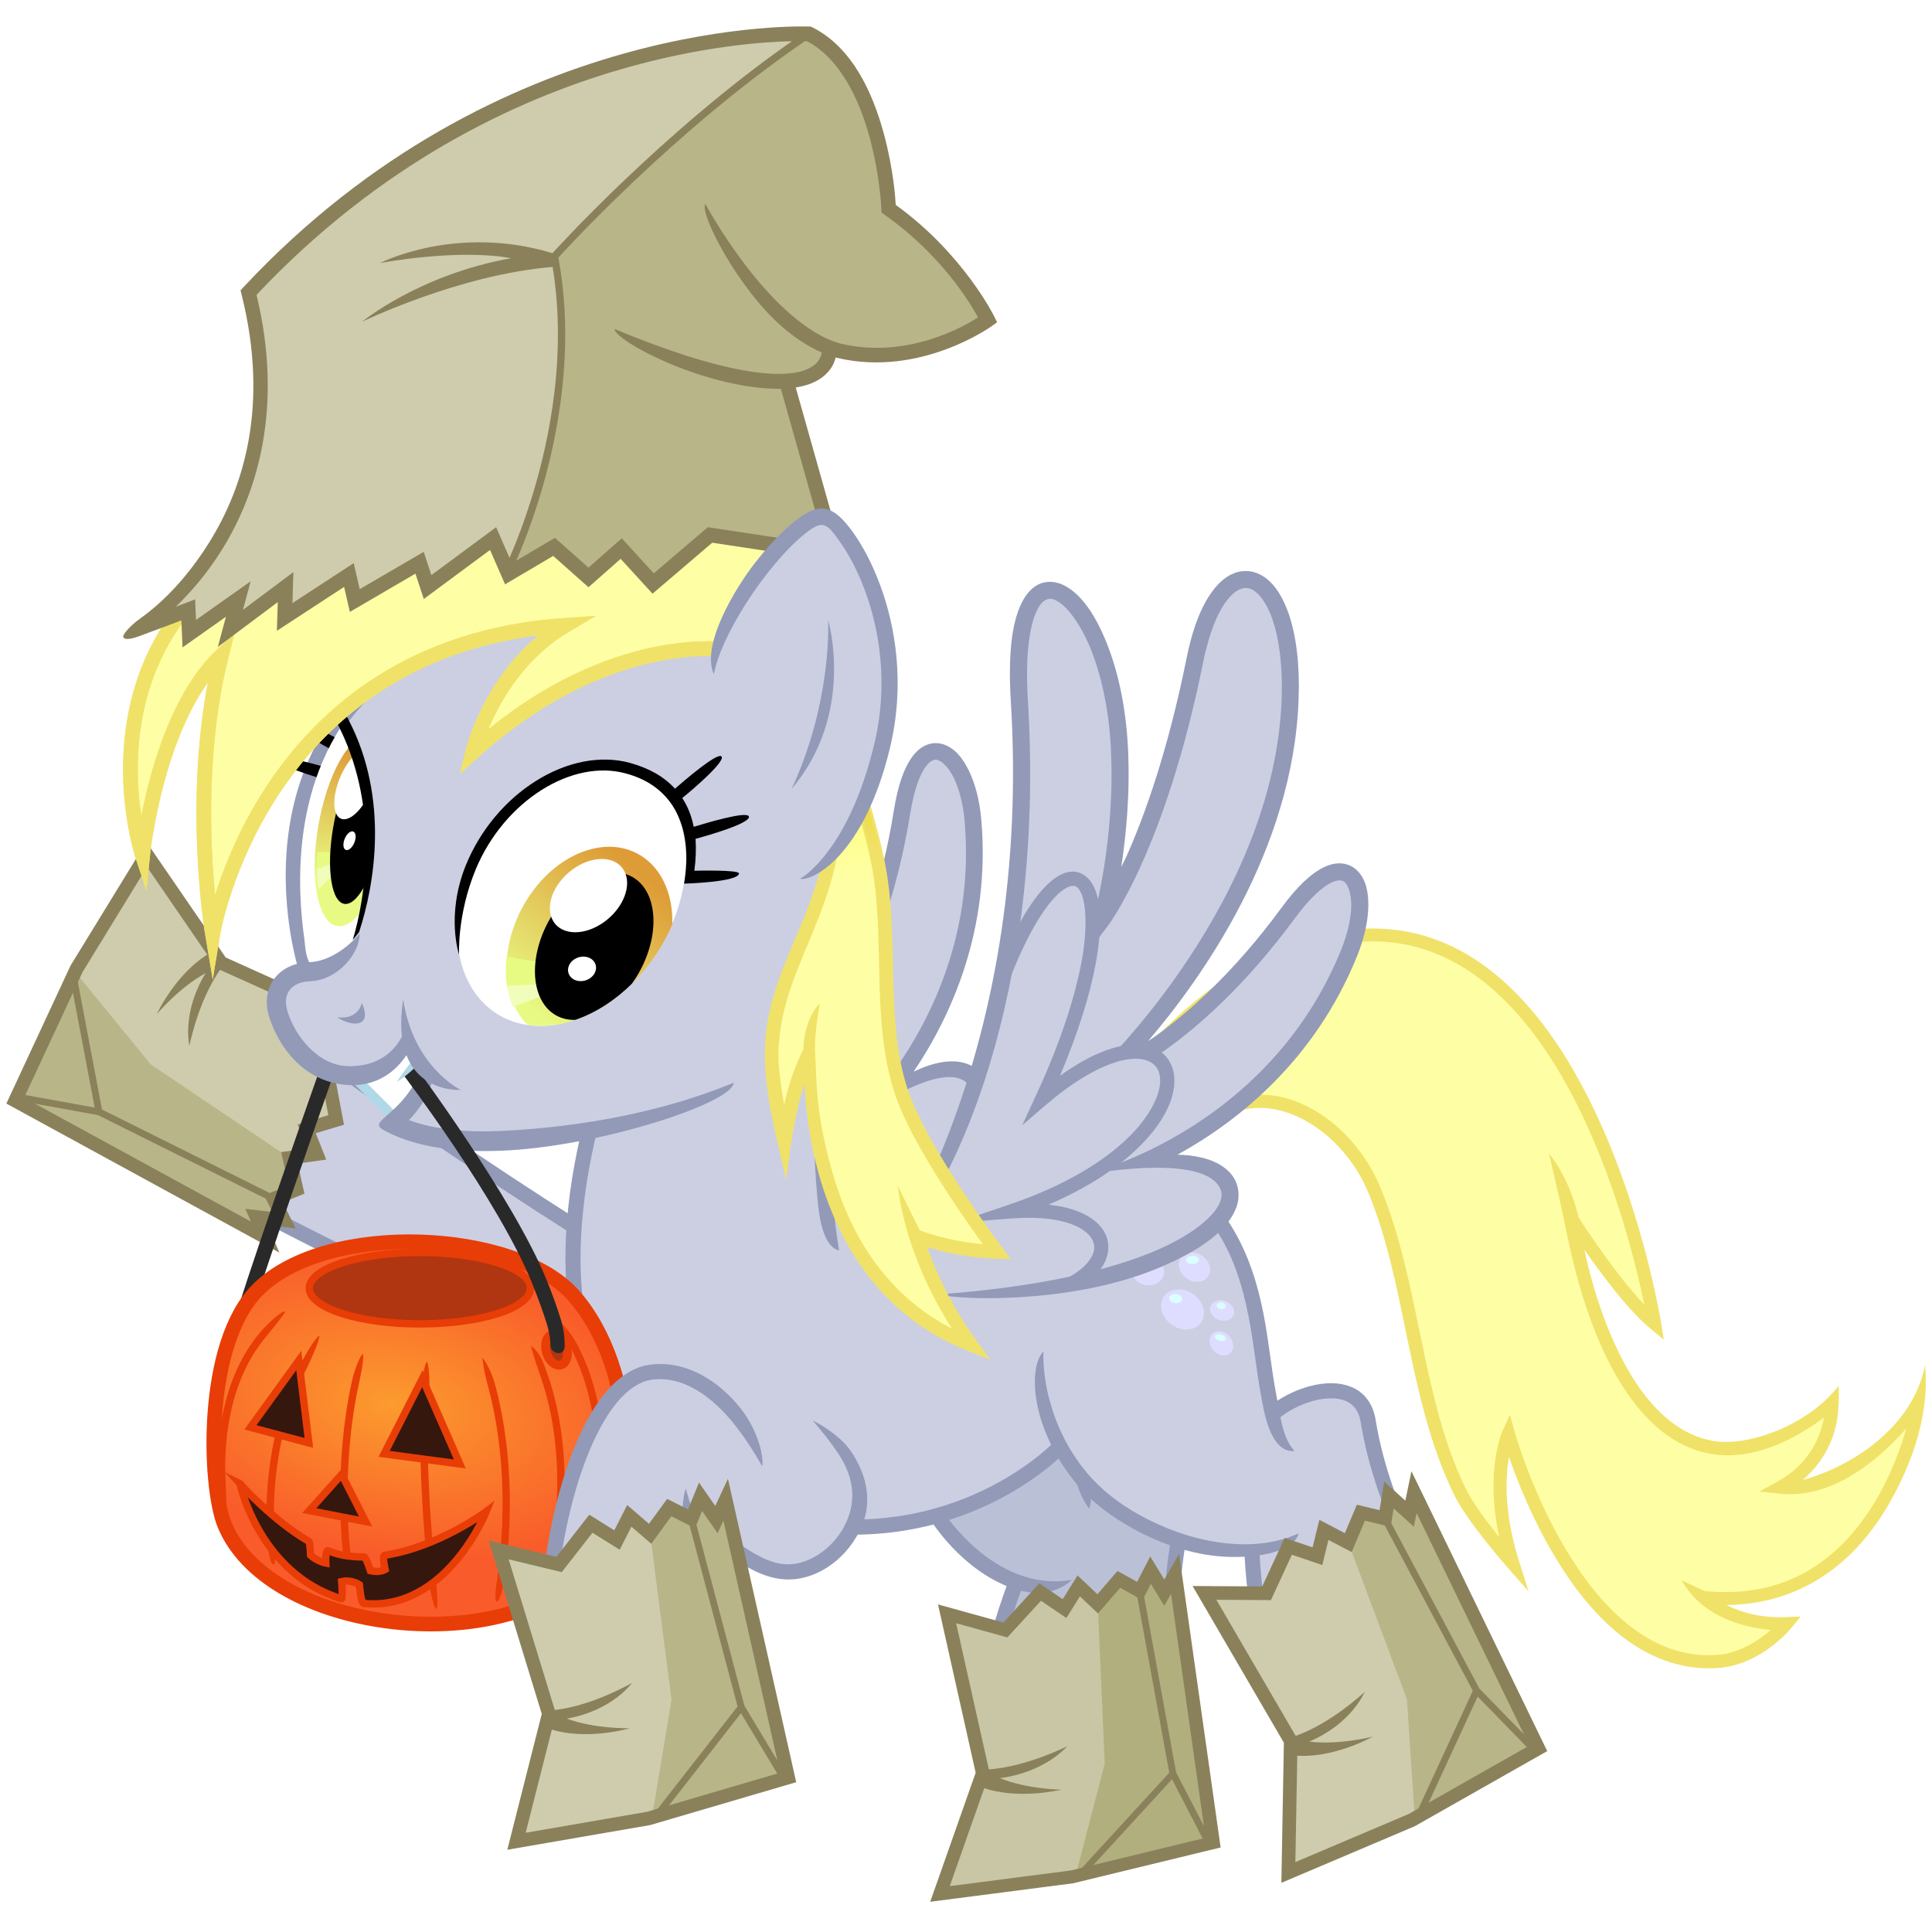 <?xml version="1.0" encoding="UTF-8" standalone="no"?>
<!-- Created with Inkscape (http://www.inkscape.org/) -->
<svg xmlns:dc="http://purl.org/dc/elements/1.1/" xmlns:cc="http://creativecommons.org/ns#" xmlns:rdf="http://www.w3.org/1999/02/22-rdf-syntax-ns#" xmlns:svg="http://www.w3.org/2000/svg" xmlns="http://www.w3.org/2000/svg" xmlns:xlink="http://www.w3.org/1999/xlink" xmlns:sodipodi="http://sodipodi.sourceforge.net/DTD/sodipodi-0.dtd" xmlns:inkscape="http://www.inkscape.org/namespaces/inkscape" width="3000" height="3000" viewBox="0 0 3000 3000" id="svg4759" version="1.1" inkscape:version="0.91 r13725" sodipodi:docname="Character - Derpy Wizard.svg">
  <defs id="defs4761">
    <linearGradient id="linearGradient8568" inkscape:collect="always">
      <stop id="stop8570" offset="0" style="stop-color:#fc9b2e;stop-opacity:1"/>
      <stop id="stop8572" offset="1" style="stop-color:#f95c2a;stop-opacity:1"/>
    </linearGradient>
    <inkscape:perspective sodipodi:type="inkscape:persp3d" inkscape:vp_x="0 : 1600 : 1" inkscape:vp_y="0 : 1000 : 0" inkscape:vp_z="2000 : 1600 : 1" inkscape:persp3d-origin="1000 : 1066.6667 : 1" id="perspective6120"/>
    <linearGradient inkscape:collect="always" xlink:href="#linearGradient6121" id="linearGradient4520" gradientUnits="userSpaceOnUse" gradientTransform="matrix(1.5,0,0,1.5,-304.69,-1147.8)" x1="2527" y1="1930.3" x2="2535.2" y2="1990.2"/>
    <clipPath clipPathUnits="userSpaceOnUse" id="clipPath6528">
      <ellipse transform="matrix(0.993,0.12,-0.117,0.993,0,0)" ry="44.366" rx="20.157" cy="1966.7" cx="2526.7" id="ellipse6530" style="opacity:1;fill:url(#linearGradient6532);fill-opacity:1;fill-rule:nonzero;stroke:none;stroke-width:6;stroke-linecap:butt;stroke-linejoin:miter;stroke-miterlimit:9;stroke-dasharray:none;stroke-dashoffset:0;stroke-opacity:1"/>
    </clipPath>
    <linearGradient inkscape:collect="always" xlink:href="#linearGradient6121" id="linearGradient4522" gradientUnits="userSpaceOnUse" gradientTransform="matrix(1.473,0,0,1.602,-3140.2,-7839.9)" x1="1537.2" y1="2686.5" x2="1531.4" y2="2777.2"/>
    <clipPath clipPathUnits="userSpaceOnUse" id="clipPath19382">
      <ellipse style="opacity:1;fill:url(#linearGradient19386);fill-opacity:1;fill-rule:nonzero;stroke:none;stroke-width:5;stroke-linecap:butt;stroke-linejoin:miter;stroke-miterlimit:9;stroke-dasharray:none;stroke-dashoffset:0;stroke-opacity:1" id="ellipse19384" cx="2570.2" cy="1898.8" rx="36.521" ry="54.672" transform="matrix(0.989,0.148,-0.179,0.984,0,0)"/>
    </clipPath>
    <clipPath clipPathUnits="userSpaceOnUse" id="clipPath4581">
      <path inkscape:connector-curvature="0" style="display:inline;opacity:1;fill:#ffffff;fill-opacity:1;fill-rule:nonzero;stroke:none;stroke-width:6;stroke-linecap:butt;stroke-linejoin:miter;stroke-miterlimit:9;stroke-dasharray:none;stroke-dashoffset:0;stroke-opacity:1" d="m -297.141,-3639.446 a 73.862,116.343 11.374 0 0 69.815,103.115 73.862,116.343 11.374 0 0 81.706,-126.022 73.862,116.343 11.374 0 0 -69.718,-102.734 73.862,116.343 11.374 0 0 -81.803,125.641 z" id="path4583" inkscape:export-xdpi="65.779999" inkscape:export-ydpi="65.779999"/>
    </clipPath>
    <clipPath clipPathUnits="userSpaceOnUse" id="clipPath4587">
      <path sodipodi:nodetypes="cscc" inkscape:connector-curvature="0" id="path4589" d="m 3360.904,2018.344 c 31.245,68.694 -8.28,142.27 -11.681,151.243 -12.435,32.828 -37.208,5.612 -39.435,-9.709 -12.114,-102.762 51.116,-141.534 51.116,-141.534 z" style="display:inline;opacity:1;fill:#ffffff;fill-opacity:1;fill-rule:nonzero;stroke:none;stroke-width:4;stroke-linecap:butt;stroke-linejoin:miter;stroke-miterlimit:9;stroke-dasharray:none;stroke-dashoffset:0;stroke-opacity:1" inkscape:export-xdpi="65.779999" inkscape:export-ydpi="65.779999"/>
    </clipPath>
    <linearGradient inkscape:collect="always" id="linearGradient6121">
      <stop style="stop-color:#de9c37;stop-opacity:1" offset="0" id="stop6123"/>
      <stop style="stop-color:#e8fa83;stop-opacity:1" offset="1" id="stop6125"/>
    </linearGradient>
    <clipPath clipPathUnits="userSpaceOnUse" id="clipPath6188">
      <ellipse cx="-1307.535" cy="1578.046" rx="22.317" ry="35.086" style="opacity:1;fill:url(#linearGradient6192);fill-opacity:1;fill-rule:evenodd;stroke:none;stroke-width:20;stroke-linecap:butt;stroke-linejoin:miter;stroke-miterlimit:12;stroke-dasharray:none;stroke-dashoffset:0;stroke-opacity:1" id="ellipse6190" transform="matrix(-0.997,0.075,0.082,0.997,0,0)"/>
    </clipPath>
    <clipPath clipPathUnits="userSpaceOnUse" id="clipPath4420">
      <path sodipodi:nodetypes="csccc" inkscape:connector-curvature="0" id="path4422-2" d="m 3359.7,2021.7 c 32,69.7 5.1,139.7 2.6,148.6 -4.5,15.9 -11,31.8 -11,31.8 -17.2,0.1 -30.7,-20.2 -30.7,-20.2 -30.1,-112.9 39.1,-160.2 39.1,-160.2 z" style="display:inline;opacity:1;fill:#ffffff;fill-opacity:1;fill-rule:nonzero;stroke:none;stroke-width:4;stroke-linecap:butt;stroke-linejoin:miter;stroke-miterlimit:9;stroke-dasharray:none;stroke-dashoffset:0;stroke-opacity:1" inkscape:export-xdpi="65.779999" inkscape:export-ydpi="65.779999"/>
    </clipPath>
    <clipPath clipPathUnits="userSpaceOnUse" id="clipPath6528-4">
      <ellipse transform="matrix(0.993,0.12,-0.117,0.993,0,0)" ry="44.366" rx="20.157" cy="1966.7" cx="2526.7" id="ellipse6530-2" style="opacity:1;fill:url(#linearGradient6532);fill-opacity:1;fill-rule:nonzero;stroke:none;stroke-width:6;stroke-linecap:butt;stroke-linejoin:miter;stroke-miterlimit:9;stroke-dasharray:none;stroke-dashoffset:0;stroke-opacity:1"/>
    </clipPath>
    <clipPath clipPathUnits="userSpaceOnUse" id="clipPath4439">
      <path inkscape:connector-curvature="0" style="display:inline;opacity:1;fill:#ffffff;fill-opacity:1;fill-rule:nonzero;stroke:none;stroke-width:6;stroke-linecap:butt;stroke-linejoin:miter;stroke-miterlimit:9;stroke-dasharray:none;stroke-dashoffset:0;stroke-opacity:1" d="m 3136,2089.2 a 78.351,102.58 6.803 0 0 93.1,71.8 78.351,102.58 6.803 0 0 61.2,-125.7 78.351,102.58 6.803 0 0 -92.9,-71.6 78.351,102.58 6.803 0 0 -61.4,125.5 z" id="path4441" inkscape:export-xdpi="65.779999" inkscape:export-ydpi="65.779999"/>
    </clipPath>
    <clipPath clipPathUnits="userSpaceOnUse" id="clipPath6536">
      <ellipse transform="matrix(0.97,-0.244,0.262,0.965,0,0)" ry="53.128" rx="37.568" cy="2731.8" cx="1532.3" id="ellipse6538" style="opacity:1;fill:url(#linearGradient6540);fill-opacity:1;fill-rule:nonzero;stroke:none;stroke-width:5;stroke-linecap:butt;stroke-linejoin:miter;stroke-miterlimit:9;stroke-dasharray:none;stroke-dashoffset:0;stroke-opacity:1"/>
    </clipPath>
    <linearGradient inkscape:collect="always" xlink:href="#linearGradient5167" id="linearGradient5173" x1="-815.6" y1="-409.34" x2="-822.73" y2="-364.96" gradientUnits="userSpaceOnUse"/>
    <linearGradient inkscape:collect="always" id="linearGradient5167">
      <stop style="stop-color:#fdff73;stop-opacity:1" offset="0" id="stop5169"/>
      <stop style="stop-color:#feffa5;stop-opacity:1" offset="1" id="stop5171"/>
    </linearGradient>
    <linearGradient inkscape:collect="always" xlink:href="#linearGradient5175" id="linearGradient5181" x1="-814.01" y1="-428.29" x2="-818.15" y2="-376.45" gradientUnits="userSpaceOnUse"/>
    <linearGradient inkscape:collect="always" id="linearGradient5175">
      <stop style="stop-color:#e8d420;stop-opacity:1" offset="0" id="stop5177"/>
      <stop style="stop-color:#f0e268;stop-opacity:1" offset="1" id="stop5179"/>
    </linearGradient>
    <radialGradient inkscape:collect="always" xlink:href="#linearGradient8568" id="radialGradient6383" cx="966.522" cy="-15.959" fx="966.522" fy="-15.959" r="72.571" gradientTransform="matrix(-1.216,-0.2,0.114,-0.695,2145.564,196.331)" gradientUnits="userSpaceOnUse"/>
  </defs>
  <sodipodi:namedview id="base" pagecolor="#ffffff" bordercolor="#666666" borderopacity="1.0" inkscape:pageopacity="0.0" inkscape:pageshadow="2" inkscape:zoom="0.30854895" inkscape:cx="1050.6827" inkscape:cy="1611.695" inkscape:document-units="px" inkscape:current-layer="layer2" showgrid="false" borderlayer="true" units="px" inkscape:window-width="1500" inkscape:window-height="937" inkscape:window-x="-8" inkscape:window-y="-8" inkscape:window-maximized="1" inkscape:snap-global="false"/>
  <g inkscape:groupmode="layer" id="layer2" inkscape:label="Working" style="opacity:1" transform="translate(0,-200)">
    <g id="g6536" transform="matrix(4.559,0,0,4.559,-4846.402,-6579.976)">
      <path inkscape:transform-center-y="-36.487" inkscape:transform-center-x="-99.383" sodipodi:nodetypes="cssc" inkscape:connector-curvature="0" id="path4566" d="m 1287.921,1923.149 c 0,0 -120.322,-72.3 -172.242,-124.635 -15.593,-15.546 -34.26,45.139 -21.068,62.676 23.004,30.83 179.262,95.617 179.262,95.617" style="opacity:1;fill:#cccfe2;fill-opacity:1;stroke:#929ab8;stroke-width:5.147;stroke-linecap:butt;stroke-linejoin:miter;stroke-miterlimit:8;stroke-dasharray:none;stroke-dashoffset:0;stroke-opacity:1"/>
      <g id="g6151" transform="matrix(-0.446,1.072,-1.072,-0.446,3723.993,2596.226)">
        <g transform="matrix(0.97,-0.242,0.242,0.97,-499.661,168.842)" id="g6153">
          <path inkscape:connector-curvature="0" id="path6155" d="m 206.398,2211.697 -13.607,48.413 -28.217,26.355 36.238,15.326 40.964,12.031 28.646,-78.491 -5.443,3.438 -0.286,-8.164 -5.729,4.011 -3.724,-6.302 -8.88,3.438 -2.292,-7.735 -6.875,4.011 -3.867,-8.164 -14.323,5.013 z" style="opacity:1;fill:#b8b588;fill-opacity:1;fill-rule:nonzero;stroke:none;stroke-width:4;stroke-linecap:butt;stroke-linejoin:miter;stroke-miterlimit:8;stroke-dasharray:none;stroke-dashoffset:0;stroke-opacity:1"/>
          <path inkscape:connector-curvature="0" id="path6157" d="m 206.398,2211.697 -13.607,48.413 -28.217,26.355 37.097,15.756 23.662,-26.145 21.026,-44.326 -2.292,-7.735 -6.875,4.011 -3.867,-8.164 -14.323,5.013 z" style="opacity:1;fill:#ceccad;fill-opacity:1;fill-rule:nonzero;stroke:none;stroke-width:4;stroke-linecap:butt;stroke-linejoin:miter;stroke-miterlimit:8;stroke-dasharray:none;stroke-dashoffset:0;stroke-opacity:1" sodipodi:nodetypes="ccccccccccc"/>
          <path style="opacity:1;fill:none;fill-opacity:1;fill-rule:nonzero;stroke:#8a815b;stroke-width:4;stroke-linecap:butt;stroke-linejoin:miter;stroke-miterlimit:8;stroke-dasharray:none;stroke-dashoffset:0;stroke-opacity:1" d="m 206.398,2211.697 -13.607,48.413 -28.217,26.355 36.238,15.326 40.964,12.031 28.646,-78.491 -5.443,3.438 -0.286,-8.164 -5.729,4.011 -3.724,-6.302 -8.88,3.438 -2.292,-7.735 -6.875,4.011 -3.867,-8.164 -14.323,5.013 z" id="path6159" inkscape:connector-curvature="0"/>
          <path style="opacity:1;fill:none;fill-opacity:1;fill-rule:nonzero;stroke:#8a815b;stroke-width:2;stroke-linecap:butt;stroke-linejoin:miter;stroke-miterlimit:8;stroke-dasharray:none;stroke-dashoffset:0;stroke-opacity:1" d="m 258.821,2234.901 -17.474,54.142 -36.811,12.891" id="path6161" inkscape:connector-curvature="0" sodipodi:nodetypes="ccc"/>
          <path style="opacity:1;fill:none;fill-opacity:1;fill-rule:nonzero;stroke:#8a815b;stroke-width:2;stroke-linecap:butt;stroke-linejoin:miter;stroke-miterlimit:8;stroke-dasharray:none;stroke-dashoffset:0;stroke-opacity:1" d="m 241.346,2289.329 -0.716,24.063" id="path6163" inkscape:connector-curvature="0"/>
        </g>
        <path sodipodi:nodetypes="cccccc" inkscape:connector-curvature="0" id="path6165" d="m 233.249,2313.188 c 12.052,3.849 27.447,0.405 27.042,0.608 -0.405,0.203 -8.204,5.773 -21.471,3.747 6.887,5.57 16.61,8.609 16.61,8.609 0,0 -13.572,-0.506 -22.788,-7.697 z" style="opacity:1;fill:#8a815b;fill-opacity:1;fill-rule:nonzero;stroke:none;stroke-width:2;stroke-linecap:butt;stroke-linejoin:miter;stroke-miterlimit:8;stroke-dasharray:none;stroke-dashoffset:0;stroke-opacity:1"/>
      </g>
    </g>
    <path style="opacity:1;fill:#e86c2c;fill-opacity:1;fill-rule:nonzero;stroke:#292929;stroke-width:22.797;stroke-linecap:round;stroke-linejoin:miter;stroke-miterlimit:8;stroke-dasharray:none;stroke-dashoffset:0;stroke-opacity:1" d="m 517.723,1834.746 c 0,0 -146.356,413.982 -141.785,419.86" id="path6424" inkscape:connector-curvature="0" sodipodi:nodetypes="cc"/>
    <g id="g6952" transform="matrix(-0.723,0.305,0.305,0.723,2659.767,1974.176)">
      <path sodipodi:nodetypes="csssccscccccccscc" inkscape:connector-curvature="0" id="path6288" d="m 1096.6,-376.02 c 0,0 -99.64,-91.52 -272.07,-56.98 -100.64,20.16 -170.77,137.67 -170.77,256.24 0,203.326 87.77,412.14 75.92,620.07 -3.36,58.39 -41.23,170.77 -41.23,170.77 -15.75,-170.77 -91.67,-240.32 -91.67,-240.32 0,0 62.29,482.97 -205.63,575.7 C 315.41,975.65 236.13,933.71 236.13,933.71 337.35,895.66 365.84,822.93 365.84,822.93 46.252,993.86 -178.32,630 -178.32,630 c 0,0 186.702,123.39 319.42,50.61 C 23.601,668.93 -16.928,566.65 -16.928,566.65 451.14,702.74 346.38,132.21 315.23,35.237 c 0,0 -28.49,170.773 -69.72,249.873 0,0 -234.473,-958.6 395.51,-958.6 271.28,0 528.48,205.63 528.48,205.63 z" style="display:inline;opacity:1;fill:#feffa5;fill-opacity:1;fill-rule:evenodd;stroke:none;stroke-width:26;stroke-linecap:butt;stroke-linejoin:miter;stroke-miterlimit:12;stroke-dasharray:none;stroke-dashoffset:0;stroke-opacity:1"/>
      <path sodipodi:nodetypes="ccccccsccscsccscccccccccccccccccccsccccccccscccscccccccsscccccccccccscsccccccs" inkscape:connector-curvature="0" id="path6948" d="m 641.02,-686.49 c -160.79,0 -269.22,62.22 -338.02,155.04 -68.79,92.82 -98.75,214.94 -108.93,336.17 -20.37,242.471 38.81,483.48 38.81,483.48 l 8.2,33.53 15.96,-30.61 c 21.82,-41.86 39.07,-104.64 51.45,-157.65 3.05,-13.06 5.77,-25.48 8.16,-36.833 14.17,72.743 27.42,190.023 6.98,289.073 -13.8,66.85 -42.36,124.57 -93.87,158.04 -60.65,39.41 -188.952,44.14 -271.608,-3.61 0,0 4.692,14.76 12.834,31.3 5.503,11.18 33.596,83.34 124.76,112.94 -109.338,13.92 -245.666,-16.46 -311.426,-115.74 33.97,109.59 123.452,189.91 181.969,232.45 90.004,65.43 217.401,112.46 364.221,52.74 -0.49,0.59 -0.9,1.14 -1.41,1.73 -18.57,21.54 -49.11,47.77 -97.55,65.98 l -27.02,10.16 25.52,13.5 c 0,0 82.91,45.05 165.35,16.55 l 0,0 0,0 c 70.43,-24.37 119.36,-74.76 152.32,-135.12 32.95,-60.37 50.5,-130.86 59.6,-198.04 11.51,-85 9.39,-164.87 6.29,-212.25 3.71,5.8 7.59,12.21 11.66,19.74 20.16,37.27 42.52,95.56 50.24,179.2 l 5.64,61.19 19.62,-58.23 c 0,0 9.57,-28.39 19.56,-64.14 9.98,-35.75 20.51,-78.52 22.33,-110.03 l 0,0 0,0 C 754.74,232 666.76,22.845 666.76,-176.74 c 0,-113.44 68.08,-225.02 160.32,-243.49 167.15,-33.49 260.72,53.8 260.72,53.8 l 10.3,9.46 8.7,-10.95 80.9,-101.98 -10.1,-8.09 c 0,0 -258.73,-208.48 -536.58,-208.48 z m 0,26 c 235,0 461.88,159.08 510.08,194.96 l -56.8,71.45 c -30.1,-22.14 -126.34,-80.91 -272.32,-51.67 -109.04,21.85 -181.22,145.29 -181.22,268.99 0,207.067 87.56,415.53 75.94,619.33 -1.55,26.88 -11.63,69.49 -21.41,104.52 -0.81,2.88 -1.39,4.55 -2.18,7.31 -10.99,-57.08 -28.46,-100.18 -44.97,-130.7 -21.73,-40.19 -42.58,-59.53 -42.58,-59.53 l -26.22,-24.02 4.55,35.27 c 0,0 15.3,119.37 -2.34,249.67 -8.82,65.15 -25.93,132.8 -56.65,189.07 -30.72,56.27 -74.46,101.03 -138,123.02 -43.32,14.97 -89.19,5.27 -117.4,-4.04 62.88,-34.41 115.17,-84.56 124.36,-159.17 l -34.15,37.5 C 204.88,895.4 75.223,847.89 -18.459,780.04 -68.822,743.56 -107.57,701.36 -133.07,669.77 c 17.25,8.35 37.707,17.3 60.465,25.12 64.98,22.34 148.628,36.23 219.955,-2.88 l 36.8,-20.18 -41.76,-4.16 C 68.747,660.35 27.954,615.78 8.877,586.87 112.9,611.82 189.47,600.74 243.87,565.59 303.3,527.19 334.46,461.86 349.09,390.97 378.35,249.18 342.48,84.326 331.93,31.262 322.46,-16.362 307.26,-105.71 307.26,-105.71 c 0,0 -19.1,53.828 -4.85,138.808 0,0 -7.06,42.309 -19.24,94.452 -8.77,37.59 -20.39,80.26 -33.45,115.17 -15.29,-77 -44.8,-256.602 -29.74,-435.82 9.94,-118.42 39.49,-235.95 103.91,-322.87 64.42,-86.91 162.93,-144.52 317.13,-144.52 z" style="color:#000000;font-style:normal;font-variant:normal;font-weight:normal;font-stretch:normal;font-size:medium;line-height:normal;font-family:sans-serif;text-indent:0;text-align:start;text-decoration:none;text-decoration-line:none;text-decoration-style:solid;text-decoration-color:#000000;letter-spacing:normal;word-spacing:normal;text-transform:none;direction:ltr;block-progression:tb;writing-mode:lr-tb;baseline-shift:baseline;text-anchor:start;white-space:normal;clip-rule:nonzero;display:inline;overflow:visible;visibility:visible;opacity:1;isolation:auto;mix-blend-mode:normal;color-interpolation:sRGB;color-interpolation-filters:linearRGB;solid-color:#000000;solid-opacity:1;fill:#f0e268;fill-opacity:1;fill-rule:evenodd;stroke:none;stroke-width:26;stroke-linecap:butt;stroke-linejoin:miter;stroke-miterlimit:12;stroke-dasharray:none;stroke-dashoffset:0;stroke-opacity:1;color-rendering:auto;image-rendering:auto;shape-rendering:auto;text-rendering:auto;enable-background:accumulate"/>
    </g>
    <g inkscape:export-ydpi="42.57" inkscape:export-xdpi="42.57" transform="matrix(-1.807,1.186,1.186,1.807,-901.274,5482.31)" id="g4346" inkscape:transform-center-x="-48.106" inkscape:transform-center-y="-135.14">
      <path style="opacity:1;fill:#cccfe2;fill-opacity:1;stroke:none;stroke-width:12;stroke-linecap:butt;stroke-miterlimit:12;stroke-dasharray:none;stroke-opacity:1" d="m -1614,-771.24 c 0,0 -22.6,-18.19 -46.8,-64.23 -32.6,-62.29 -72.3,-165.03 -78.5,-303.63 -5.9,-131 -72.8,-73.5 -66.4,40 3.7,65.7 25,118.61 25,118.61 0,0 -44.3,-47.31 -84.3,-174.31 -27,-85.7 -77.2,-60.9 -63.6,34.3 20.7,145.16 157.9,249.29 157.9,249.29 0,0 -64,-16.04 -140.7,-100 -47.3,-51.89 -64.2,-13.49 -39.3,32.86 42.6,79.45 112.5,114.86 157.2,130.04 0,0 -48.9,-0.72 -55.9,24.37 -4.6,20.73 32.8,50.09 130.8,57.76 23.2,1.81 45.6,-2.85 75.8,-3.87" id="path4348" inkscape:connector-curvature="0" sodipodi:nodetypes="cssscsscssccsc"/>
      <path style="color:#000000;font-style:normal;font-variant:normal;font-weight:normal;font-stretch:normal;font-size:medium;line-height:normal;font-family:sans-serif;text-indent:0;text-align:start;text-decoration:none;text-decoration-line:none;text-decoration-style:solid;text-decoration-color:#000000;letter-spacing:normal;word-spacing:normal;text-transform:none;direction:ltr;block-progression:tb;writing-mode:lr-tb;baseline-shift:baseline;text-anchor:start;white-space:normal;clip-rule:nonzero;display:inline;overflow:visible;visibility:visible;opacity:1;isolation:auto;mix-blend-mode:normal;color-interpolation:sRGB;color-interpolation-filters:linearRGB;solid-color:#000000;solid-opacity:1;fill:#929ab8;fill-opacity:1;fill-rule:nonzero;stroke:none;stroke-width:12;stroke-linecap:butt;stroke-linejoin:miter;stroke-miterlimit:12;stroke-dasharray:none;stroke-dashoffset:0;stroke-opacity:1;color-rendering:auto;image-rendering:auto;shape-rendering:auto;text-rendering:auto;enable-background:accumulate" d="m -1767.7,-1220.3 c -4.6,0.1 -9.1,1.8 -13,4.7 -10.3,7.5 -18.3,22.3 -23.9,42.3 -5.7,20.1 -8.7,45.5 -7.1,74.5 1.8,32.4 7.9,61.5 13.6,83.1 -1.6,-2.5 -2.9,-4.5 -4.6,-7.3 -15.8,-27.3 -36.7,-70.5 -56.6,-133.6 l 0,0 c -6.9,-22 -15.3,-37.3 -24.7,-46.6 -4.7,-4.7 -9.7,-7.9 -15,-9.3 -5.4,-1.4 -11,-0.8 -15.8,1.7 -9.6,5 -15.8,16.1 -19.3,31.4 -3.4,15.4 -3.9,35.4 -0.4,59.7 14.9,105 88.7,187.96 130.7,227.65 -1.9,-1.03 -3.5,-1.73 -5.5,-2.9 -25.1,-14.21 -59.8,-38.8 -97.7,-80.31 l 0,0 c -12.2,-13.38 -22.5,-21.27 -31.9,-24.84 -4.6,-1.8 -9.2,-2.4 -13.4,-1.6 -4.2,0.8 -8,3.15 -10.5,6.36 -5.2,6.52 -6.2,15.52 -4.9,25.76 1.3,10.23 5.2,21.92 11.7,34.06 37.5,69.82 95.5,106.26 140.1,125 -5.7,0.73 -10.9,1.89 -15.5,3.44 -9.4,3.15 -16.6,7.95 -20.8,14.58 -4.2,6.62 -4.6,15.09 -1.1,22.65 7.1,15.13 27.2,27.96 61.9,37.82 64.3,18.25 142.2,6.04 152.6,1.24 -67.4,2.26 -116.3,-3.59 -149.4,-12.8 -33.1,-9.21 -50,-22.26 -54.2,-31.35 -2.1,-4.55 -1.6,-7.57 0.3,-11.14 13,-23.97 92.3,-17.34 92.3,-17.34 -9.4,-2.69 -18.3,-4.6 -26.7,-5.91 -41.1,-11.43 -121.8,-44.13 -168.9,-131.87 l 0,0 0,0 c -5.9,-11.03 -9.3,-21.5 -10.4,-29.89 -1,-8.37 0.5,-14.38 2.4,-16.82 0.9,-1.19 1.8,-1.76 3.3,-2.03 1.5,-0.28 3.8,-0.15 7,1.06 6.3,2.4 15.8,9.13 27.3,21.7 l 0,0 0,0 c 38.8,42.45 74.4,67.85 100.6,82.65 26.1,14.8 43,19.12 43,19.12 l 28.5,7.13 -23.4,-17.73 c 0,0 -135.3,-103.47 -155.6,-245.29 -3.3,-23.3 -2.6,-42.1 0.4,-55.5 3,-13.4 8.4,-21 13,-23.4 2.4,-1.2 4.5,-1.4 7.2,-0.7 2.7,0.7 6,2.6 9.6,6.2 7.2,7.1 15.2,20.9 21.8,41.7 20.1,63.9 41.4,107.9 57.7,136 16.3,28.07 27.9,40.59 27.9,40.59 l 21.9,23.42 -11.9,-29.76 c 0,0 -21,-52.05 -24.6,-116.65 -1.6,-27.8 1.4,-52.1 6.6,-70.6 5.3,-18.6 13.2,-31.3 19.5,-35.9 3.2,-2.4 5.4,-2.8 7.5,-2.2 2.2,0.5 5,2.4 7.9,7.2 6,9.6 11.5,29.8 12.9,62.1 l 0,0 c 4.7,104.1 27.5,188.68 53.6,250.56 25.2,59.77 58,107.3 79.9,118.86 0,0 -110.8,-130.73 -121.5,-370.02 -1.5,-33.2 -6.6,-54.9 -14.7,-67.8 -4,-6.5 -9.1,-11 -15.1,-12.6 -1.5,-0.3 -3.1,-0.5 -4.6,-0.5 z" id="path4350" inkscape:connector-curvature="0" sodipodi:nodetypes="ccccccccccsccccccsssscccccscscscccccssssccccccccscscccccccccccccsccccc"/>
      <path sodipodi:nodetypes="ccc" inkscape:connector-curvature="0" id="path4352" d="m -1715.7,-939.78 c -49.3,-127.92 -97.1,-65.02 -10,80 -113.6,-77.86 -132.9,40 30,76.43" style="opacity:1;fill:#cccfe2;fill-opacity:1;stroke:none;stroke-width:10;stroke-linecap:butt;stroke-miterlimit:12;stroke-dasharray:none;stroke-opacity:1"/>
      <path style="color:#000000;font-style:normal;font-variant:normal;font-weight:normal;font-stretch:normal;font-size:medium;line-height:normal;font-family:sans-serif;text-indent:0;text-align:start;text-decoration:none;text-decoration-line:none;text-decoration-style:solid;text-decoration-color:#000000;letter-spacing:normal;word-spacing:normal;text-transform:none;direction:ltr;block-progression:tb;writing-mode:lr-tb;baseline-shift:baseline;text-anchor:start;white-space:normal;clip-rule:nonzero;display:inline;overflow:visible;visibility:visible;opacity:1;isolation:auto;mix-blend-mode:normal;color-interpolation:sRGB;color-interpolation-filters:linearRGB;solid-color:#000000;solid-opacity:1;fill:#929ab8;fill-opacity:1;fill-rule:nonzero;stroke:none;stroke-width:10;stroke-linecap:butt;stroke-linejoin:miter;stroke-miterlimit:12;stroke-dasharray:none;stroke-dashoffset:0;stroke-opacity:1;color-rendering:auto;image-rendering:auto;shape-rendering:auto;text-rendering:auto;enable-background:accumulate" d="m -1763.5,-1016.1 c -6,0.5 -11,4.9 -13.4,10.7 -4.9,11.71 -3.5,30.02 3.8,55.06 6.2,20.97 17.2,46.73 33.4,75.95 -21.2,-12.04 -38.8,-17.01 -52.4,-16.41 -8.5,0.37 -15.6,3.01 -20.5,7.81 -4.9,4.8 -7.2,11.62 -6.8,18.84 0.8,14.45 11.2,30.98 31.3,46.49 15.6,12.14 37.5,23.57 66,32.41 -6.4,1.41 -12.1,3.19 -16.9,5.39 -10.7,4.85 -17.9,11.55 -20.7,19.63 -2.7,8.08 -0.3,16.97 6.1,23.95 6.4,6.98 19.5,8.91 33.2,12.66 l -0.4,-5.98 c -12.4,-3.4 -20.8,-8.43 -25.4,-13.44 -4.6,-5.01 -5.5,-9.46 -4,-13.97 1.5,-4.51 6.2,-9.64 15.3,-13.74 9,-4.11 22.2,-7.08 39.4,-7.6 l 39.7,-1.2 -38.8,-8.68 c -40.2,-8.98 -68.8,-22.94 -87.4,-37.33 -18.6,-14.4 -26.9,-29.3 -27.4,-39.14 -0.3,-4.92 1.1,-8.46 3.8,-11.15 2.8,-2.69 7.3,-4.67 14,-4.96 13.4,-0.59 35.2,6.06 63.1,25.15 l 18.9,12.98 -11.8,-19.67 c -21.6,-35.96 -35,-66.84 -42.1,-90.8 -7,-23.97 -7.2,-41.24 -4.2,-48.35 1.5,-3.6 2.8,-4.5 5,-4.6 2.1,-0.2 6.2,1 11.4,5.1 10.5,8.14 24.9,26.71 40.4,57.07 l 9,-4.56 c -16,-31.09 -30.6,-50.56 -43.2,-60.41 -6.4,-4.9 -12.4,-7.7 -18.4,-7.2 z" id="path4354" inkscape:connector-curvature="0" sodipodi:nodetypes="sccccscccccsccsscsccccccccccccccccs"/>
    </g>
    <path sodipodi:nodetypes="csccccc" inkscape:connector-curvature="0" id="path4382" d="m 474.715,1701.804 c 0,0 -127.919,-399.782 274.595,-535.121 272.549,-91.522 439.378,102.464 439.378,102.464 l 66.036,268.436 -242.994,362.796 C 694.997,1933.5 418.211,1696.493 474.898,1701.846 Z" style="display:inline;opacity:1;fill:#cccfe2;fill-opacity:1;stroke:none;stroke-width:12;stroke-linecap:butt;stroke-miterlimit:8;stroke-dasharray:none;stroke-opacity:1"/>
    <path style="display:inline;opacity:1;fill:none;fill-opacity:1;stroke:#929ab8;stroke-width:23.466;stroke-linecap:butt;stroke-miterlimit:8;stroke-dasharray:none;stroke-opacity:1" d="m 474.715,1701.804 c 0,0 -127.919,-399.782 274.595,-535.121 272.549,-91.522 439.378,102.464 439.378,102.464" id="path4384" inkscape:connector-curvature="0" sodipodi:nodetypes="csc"/>
    <path inkscape:export-ydpi="65.779999" inkscape:export-xdpi="65.779999" style="display:inline;opacity:1;fill:#000000;fill-opacity:1;fill-rule:nonzero;stroke:none;stroke-width:9.05;stroke-linecap:butt;stroke-linejoin:miter;stroke-miterlimit:9;stroke-dasharray:none;stroke-dashoffset:0;stroke-opacity:1" d="m 531.583,1351.107 -8.521,17.515 c 0,0 -72.462,-37.511 -70.4,-48.785 2.377,-12.887 55.547,19.504 78.921,31.27 z m -12.713,44.426 -2.37,18.613 c 0,0 -82.797,-22.619 -80.485,-32.441 2.274,-12.429 82.855,13.828 82.855,13.828 z" id="path4388" inkscape:connector-curvature="0" sodipodi:nodetypes="ccscccsc"/>
    <path inkscape:export-ydpi="65.779999" inkscape:export-xdpi="65.779999" style="display:inline;opacity:1;fill:#ffffff;fill-opacity:1;fill-rule:nonzero;stroke:none;stroke-width:4;stroke-linecap:butt;stroke-linejoin:miter;stroke-miterlimit:9;stroke-dasharray:none;stroke-dashoffset:0;stroke-opacity:1" d="m 529.93,1327.93 c -92.117,141.79 -58.005,317.341 -56.427,338.288 5.76,76.64 64.801,24.485 76.721,-8.677 74.812,-223.343 -20.294,-329.612 -20.294,-329.612 z" id="path4390" inkscape:connector-curvature="0" sodipodi:nodetypes="cscc"/>
    <g inkscape:export-ydpi="65.779999" inkscape:export-xdpi="65.779999" id="g4392" transform="matrix(-1.819,-0.324,-0.514,2.212,7680.178,-2045.412)" style="display:inline;opacity:1" clip-path="url(#clipPath4587)">
      <ellipse transform="matrix(0.997,0.083,-0.08,0.997,0,0)" ry="66.545" rx="30.233" cy="1802.1" cx="3485.1" id="ellipse4394" style="opacity:1;fill:url(#linearGradient4520);fill-opacity:1;fill-rule:nonzero;stroke:none;stroke-width:6;stroke-linecap:butt;stroke-linejoin:miter;stroke-miterlimit:9;stroke-dasharray:none;stroke-dashoffset:0;stroke-opacity:1"/>
      <g transform="matrix(1.499,-0.055,0.055,1.499,-211.93,-1169.5)" clip-path="url(#clipPath6528)" id="g4396">
        <path style="opacity:1;fill:#e7fb82;fill-opacity:1;fill-rule:nonzero;stroke:none;stroke-width:6;stroke-linecap:butt;stroke-linejoin:miter;stroke-miterlimit:9;stroke-dasharray:none;stroke-dashoffset:0;stroke-opacity:1" d="m 2283.6,2271 1.9,-4.3 16.8,2.7 -6.9,11.4 z" id="path4398" inkscape:connector-curvature="0"/>
        <path sodipodi:nodetypes="ccccc" style="opacity:1;fill:#f0fdbb;fill-opacity:1;fill-rule:nonzero;stroke:none;stroke-width:6;stroke-linecap:butt;stroke-linejoin:miter;stroke-miterlimit:9;stroke-dasharray:none;stroke-dashoffset:0;stroke-opacity:1" d="m 2282.1,2272.6 12.4,16.7 4.7,-10.7 -16.7,-9.3 z" id="path4400" inkscape:connector-curvature="0"/>
      </g>
      <ellipse style="opacity:1;fill:#000000;fill-opacity:1;fill-rule:nonzero;stroke:none;stroke-width:6;stroke-linecap:butt;stroke-linejoin:miter;stroke-miterlimit:9;stroke-dasharray:none;stroke-dashoffset:0;stroke-opacity:1" id="ellipse4402" cx="3479.1" cy="1738.9" rx="20.476" ry="51.613" transform="matrix(0.995,0.101,-0.077,0.997,0,0)"/>
      <ellipse transform="matrix(0.966,-0.26,0.236,0.972,0,0)" ry="6.761" rx="4.384" cy="2887.7" cx="2744.1" id="ellipse4404" style="opacity:1;fill:#ffffff;fill-opacity:1;fill-rule:nonzero;stroke:none;stroke-width:6;stroke-linecap:butt;stroke-linejoin:miter;stroke-miterlimit:9;stroke-dasharray:none;stroke-dashoffset:0;stroke-opacity:1"/>
      <ellipse style="opacity:1;fill:#ffffff;fill-opacity:1;fill-rule:nonzero;stroke:none;stroke-width:6;stroke-linecap:butt;stroke-linejoin:miter;stroke-miterlimit:9;stroke-dasharray:none;stroke-dashoffset:0;stroke-opacity:1" id="ellipse4406" cx="2652.7" cy="3331.7" rx="14.317" ry="25.524" transform="matrix(0.903,-0.43,0.283,0.959,0,0)"/>
    </g>
    <path inkscape:export-ydpi="65.779999" inkscape:export-xdpi="65.779999" style="display:inline;opacity:1;fill:#000000;fill-opacity:1;fill-rule:nonzero;stroke:none;stroke-width:6;stroke-linecap:butt;stroke-linejoin:miter;stroke-miterlimit:9;stroke-dasharray:none;stroke-dashoffset:0;stroke-opacity:1" d="m 502.302,1267.19 c 4.966,-4.316 27.713,29.007 38.46,49.616 64.515,123.088 40.581,258.221 16.809,330.558 l -9.925,12.436 c 19.203,-63.601 42.014,-200.575 -18.935,-326.467 -18.253,-37.457 -30.165,-63.141 -26.409,-66.142 z" id="path4408" inkscape:connector-curvature="0" sodipodi:nodetypes="ssccss"/>
    <path inkscape:export-ydpi="65.779999" inkscape:export-xdpi="65.779999" id="path4412" d="m 730.759,1547 a 159.352,217.482 31.915 0 0 73.612,241.567 159.352,217.482 31.915 0 0 240.029,-155.915 159.352,217.482 31.915 0 0 -73.659,-240.808 159.352,217.482 31.915 0 0 -239.982,155.156 z" style="display:inline;opacity:1;fill:#ffffff;fill-opacity:1;fill-rule:nonzero;stroke:none;stroke-width:6;stroke-linecap:butt;stroke-linejoin:miter;stroke-miterlimit:9;stroke-dasharray:none;stroke-dashoffset:0;stroke-opacity:1" inkscape:connector-curvature="0"/>
    <g clip-path="url(#clipPath4581)" transform="matrix(1.976,0.834,-0.624,1.778,-952.292,8265.667)" id="g4414" style="display:inline">
      <ellipse transform="matrix(0.969,0.245,-0.19,0.982,0,0)" ry="85.09" rx="55.333" cy="-3464.8" cx="-883.37" id="ellipse4416" style="opacity:1;fill:url(#linearGradient4522);fill-opacity:1;fill-rule:nonzero;stroke:none;stroke-width:5;stroke-linecap:butt;stroke-linejoin:miter;stroke-miterlimit:9;stroke-dasharray:none;stroke-dashoffset:0;stroke-opacity:1"/>
      <g id="g4418">
        <g id="g4420" clip-path="url(#clipPath19382)" transform="matrix(1.49,0.14,-0.029,1.579,-3413.4,-7475.9)">
          <path sodipodi:nodetypes="ccccc" inkscape:connector-curvature="0" id="path4422" d="m 2173.1,2300.4 22.6,-24.1 -3.9,-5.1 -29.3,16.6 z" style="opacity:1;fill:#f0fdbb;fill-opacity:1;fill-rule:nonzero;stroke:none;stroke-width:5;stroke-linecap:butt;stroke-linejoin:miter;stroke-miterlimit:9;stroke-dasharray:none;stroke-dashoffset:0;stroke-opacity:1"/>
          <path sodipodi:nodetypes="ccccc" inkscape:connector-curvature="0" id="path4424" d="m 2166.9,2289.6 -6.9,-14.1 31.1,-10.5 3.1,8.2 z" style="opacity:1;fill:#e7fb82;fill-opacity:1;fill-rule:nonzero;stroke:none;stroke-width:5;stroke-linecap:butt;stroke-linejoin:miter;stroke-miterlimit:9;stroke-dasharray:none;stroke-dashoffset:0;stroke-opacity:1"/>
        </g>
        <ellipse transform="matrix(0.971,0.238,-0.181,0.984,0,0)" ry="65.495" rx="37.543" cy="-3473" cx="-847.17" id="ellipse4426" style="opacity:1;fill:#000000;fill-opacity:1;fill-rule:nonzero;stroke:none;stroke-width:5;stroke-linecap:butt;stroke-linejoin:miter;stroke-miterlimit:9;stroke-dasharray:none;stroke-dashoffset:0;stroke-opacity:1"/>
        <ellipse style="opacity:1;fill:#ffffff;fill-opacity:1;fill-rule:nonzero;stroke:none;stroke-width:5;stroke-linecap:butt;stroke-linejoin:miter;stroke-miterlimit:9;stroke-dasharray:none;stroke-dashoffset:0;stroke-opacity:1" id="ellipse4428" cx="-2058.3" cy="-2670.7" rx="22.685" ry="35.64" transform="matrix(0.756,0.655,-0.504,0.864,0,0)"/>
        <ellipse transform="matrix(0.597,0.802,-0.719,0.695,0,0)" ry="11.237" rx="9.164" cy="-2007" cx="-2746.9" id="ellipse4430" style="opacity:1;fill:#ffffff;fill-opacity:1;fill-rule:nonzero;stroke:none;stroke-width:5;stroke-linecap:butt;stroke-linejoin:miter;stroke-miterlimit:9;stroke-dasharray:none;stroke-dashoffset:0;stroke-opacity:1"/>
      </g>
    </g>
    <path inkscape:export-ydpi="65.779999" inkscape:export-xdpi="65.779999" inkscape:connector-curvature="0" id="path4432" d="m 1119.566,1374.316 c 0.365,0.082 0.572,0.128 0.851,0.192 6.335,7.683 -43.475,50.526 -61.015,64.659 8.763,13.282 14.554,28.348 17.796,44.715 18.323,-5.538 82.905,-25.131 85.683,-15.989 3.069,10.603 -67.023,30.396 -82.801,34.682 1.031,15.82 0.374,32.656 -1.891,49.512 0,0 69.749,-1.829 69.298,4.227 -1.022,13.577 -85.259,15.795 -85.259,15.795 14.491,-84.582 -14.688,-150.964 -90.3,-171.048 -83.144,-23.131 -188.345,42.004 -232.95,148.178 -29.595,71.217 -26.119,133.149 -26.119,133.149 0,0 -20.685,-60.377 9.933,-137.473 45.85,-114.169 161.921,-185.992 255.654,-160.233 30.895,8.604 53.474,22.116 69.633,40.001 15.461,-13.496 62.643,-53.9 71.341,-50.592 z" style="color:#000000;font-style:normal;font-variant:normal;font-weight:normal;font-stretch:normal;font-size:medium;line-height:normal;font-family:sans-serif;text-indent:0;text-align:start;text-decoration:none;text-decoration-line:none;text-decoration-style:solid;text-decoration-color:#000000;letter-spacing:normal;word-spacing:normal;text-transform:none;direction:ltr;block-progression:tb;writing-mode:lr-tb;baseline-shift:baseline;text-anchor:start;white-space:normal;clip-rule:nonzero;display:inline;overflow:visible;visibility:visible;opacity:1;isolation:auto;mix-blend-mode:normal;color-interpolation:sRGB;color-interpolation-filters:linearRGB;solid-color:#000000;solid-opacity:1;fill:#000000;fill-opacity:1;fill-rule:nonzero;stroke:none;stroke-width:5.04;stroke-linecap:butt;stroke-linejoin:miter;stroke-miterlimit:9;stroke-dasharray:none;stroke-dashoffset:0;stroke-opacity:1;color-rendering:auto;image-rendering:auto;shape-rendering:auto;text-rendering:auto;enable-background:accumulate"/>
    <g id="g4470" transform="matrix(-4.578,-1.033,-1.033,4.578,1652.61,-1652.183)">
      <path sodipodi:nodetypes="sssss" inkscape:connector-curvature="0" id="path4472" d="m -236.17,856.47 c -1.64,-19.51 31.01,-14.61 35.63,-5.14 21.46,43.97 23.28,120.16 -7.34,134.01 -17.23,7.79 -53.47,-27.43 -46.52,-42.21 12.23,-25.98 20.73,-56.85 18.23,-86.66 z" style="opacity:1;fill:#bac0d6;fill-opacity:1;stroke:#929ab8;stroke-width:5;stroke-linecap:butt;stroke-linejoin:miter;stroke-miterlimit:4;stroke-dasharray:none;stroke-dashoffset:0;stroke-opacity:1"/>
      <g id="g4474">
        <path sodipodi:nodetypes="ccccc" inkscape:connector-curvature="0" id="path4476" d="m -202.86,866.11 1.79,30.72 c 32.14,9.29 52.14,-22.86 52.14,-22.86 l -50.53,-35.36 c 0,0 4.1,13.75 -3.4,27.5 z" style="opacity:1;fill:#bac0d6;fill-opacity:1;stroke:none;stroke-width:5;stroke-linecap:butt;stroke-linejoin:miter;stroke-miterlimit:4;stroke-dasharray:none;stroke-dashoffset:0;stroke-opacity:1"/>
        <path sodipodi:nodetypes="ccccccscc" inkscape:connector-curvature="0" id="path4478" d="m -195.94,843.11 -4.9,1 c 0.84,12.42 -4.58,19.06 -3.93,26.02 12.17,-10.8 8.83,-27.02 8.83,-27.02 z m 38.61,38.05 c 0,0 -22.74,23.18 -47.08,13.18 4.16,5.84 11.53,8.82 22.7,6.34 16.37,-3.63 27.96,-16.04 27.96,-16.04 z" style="color:#000000;font-style:normal;font-variant:normal;font-weight:normal;font-stretch:normal;font-size:medium;line-height:normal;font-family:sans-serif;text-indent:0;text-align:start;text-decoration:none;text-decoration-line:none;text-decoration-style:solid;text-decoration-color:#000000;letter-spacing:normal;word-spacing:normal;text-transform:none;direction:ltr;block-progression:tb;writing-mode:lr-tb;baseline-shift:baseline;text-anchor:start;white-space:normal;clip-rule:nonzero;display:inline;overflow:visible;visibility:visible;opacity:1;isolation:auto;mix-blend-mode:normal;color-interpolation:sRGB;color-interpolation-filters:linearRGB;solid-color:#000000;solid-opacity:1;fill:#929ab8;fill-opacity:1;fill-rule:nonzero;stroke:none;stroke-width:5;stroke-linecap:butt;stroke-linejoin:miter;stroke-miterlimit:4;stroke-dasharray:none;stroke-dashoffset:0;stroke-opacity:1;color-rendering:auto;image-rendering:auto;shape-rendering:auto;text-rendering:auto;enable-background:accumulate"/>
      </g>
    </g>
    <path sodipodi:nodetypes="sssss" inkscape:connector-curvature="0" id="path4480" d="m 2124.521,2406.821 c -14.629,-90.86 -157.503,-31.193 -167.99,17.439 -47.287,224.596 31.381,573.339 186.653,601.623 86.896,15.749 211.792,-186.05 163.62,-245.507 -85.752,-104.015 -159.608,-235.175 -182.282,-373.555 z" style="opacity:1;fill:#cccfe2;fill-opacity:1;stroke:#929ab8;stroke-width:23.466;stroke-linecap:butt;stroke-linejoin:miter;stroke-miterlimit:4;stroke-dasharray:none;stroke-dashoffset:0;stroke-opacity:1"/>
    <path style="opacity:1;fill:#cccfe2;fill-opacity:1;stroke:none;stroke-width:5;stroke-linecap:butt;stroke-linejoin:miter;stroke-miterlimit:4;stroke-dasharray:none;stroke-dashoffset:0;stroke-opacity:1" d="m 2007.945,2456.543 c -52.564,-54.914 -43.335,-147.033 -65.797,-239.419 -14.566,-59.142 -58.522,-160.754 -136.39,-201.602 -155.267,-81.638 -229.769,-24.35 -317.936,14.604 -90.901,40.407 -167.914,57.629 -208.866,49.355 -15.703,-318.185 41.456,-462.615 23.095,-596.654 L 947.435,1830.07 c 0,0 -232.309,620.673 258.485,728.959 255.346,62.401 441.844,-109.629 441.844,-109.629 178.434,222.102 361.292,138.736 361.292,138.736 z" id="path4482" inkscape:connector-curvature="0" sodipodi:nodetypes="csssccccccc"/>
    <path sodipodi:nodetypes="csccscsc" inkscape:connector-curvature="0" id="path4484" d="m 1620.243,2298.38 c -1.393,38.174 8.973,118.067 66.856,187.795 21.542,26.075 50.547,48.926 83.527,66.949 75.31,41.522 171.865,61.374 245.782,28.01 -4.646,20.601 -41.709,37.741 -104.928,36.473 -52.735,-0.828 -105.976,-18.609 -152.22,-43.953 -33.335,-18.584 -64.275,-41.39 -86.983,-68.691 -71.139,-85.612 -76.808,-179.936 -52.035,-206.583 z" style="color:#000000;font-style:normal;font-variant:normal;font-weight:normal;font-stretch:normal;font-size:medium;line-height:normal;font-family:sans-serif;text-indent:0;text-align:start;text-decoration:none;text-decoration-line:none;text-decoration-style:solid;text-decoration-color:#000000;letter-spacing:normal;word-spacing:normal;text-transform:none;direction:ltr;block-progression:tb;writing-mode:lr-tb;baseline-shift:baseline;text-anchor:start;white-space:normal;clip-rule:nonzero;display:inline;overflow:visible;visibility:visible;opacity:1;isolation:auto;mix-blend-mode:normal;color-interpolation:sRGB;color-interpolation-filters:linearRGB;solid-color:#000000;solid-opacity:1;fill:#929ab8;fill-opacity:1;fill-rule:nonzero;stroke:none;stroke-width:5;stroke-linecap:butt;stroke-linejoin:miter;stroke-miterlimit:4;stroke-dasharray:none;stroke-dashoffset:0;stroke-opacity:1;color-rendering:auto;image-rendering:auto;shape-rendering:auto;text-rendering:auto;enable-background:accumulate"/>
    <path sodipodi:nodetypes="csc" inkscape:connector-curvature="0" id="path4488" d="m 1645.43,2446.949 c 0,0 -159.002,169.571 -430.502,112.668 C 831.423,2478.415 871.04,2121.229 921.09,1932.377" style="opacity:1;fill:none;fill-opacity:1;stroke:#929ab8;stroke-width:23.466;stroke-linecap:butt;stroke-linejoin:miter;stroke-miterlimit:4;stroke-dasharray:none;stroke-dashoffset:0;stroke-opacity:1"/>
    <path sodipodi:nodetypes="csccscccc" inkscape:connector-curvature="0" id="path4506" d="m 1310.218,1470.717 c 9.581,22.367 8.672,53.915 5.4,95.515 -3.421,42.046 -10.167,93.928 -16.264,153.172 -12.206,118.967 -21.53,266.969 3.585,422.257 -25.18,-5.679 -31.291,-53.244 -33.794,-82.674 -11.463,-126.229 -3.138,-244.628 6.836,-341.968 6.155,-59.712 12.901,-111.593 16.252,-152.694 3.203,-40.653 2.108,-71.209 -3.563,-84.034 z" style="color:#000000;font-style:normal;font-variant:normal;font-weight:normal;font-stretch:normal;font-size:medium;line-height:normal;font-family:sans-serif;text-indent:0;text-align:start;text-decoration:none;text-decoration-line:none;text-decoration-style:solid;text-decoration-color:#000000;letter-spacing:normal;word-spacing:normal;text-transform:none;direction:ltr;block-progression:tb;writing-mode:lr-tb;baseline-shift:baseline;text-anchor:start;white-space:normal;clip-rule:nonzero;display:inline;overflow:visible;visibility:visible;opacity:1;isolation:auto;mix-blend-mode:normal;color-interpolation:sRGB;color-interpolation-filters:linearRGB;solid-color:#000000;solid-opacity:1;fill:#929ab8;fill-opacity:1;fill-rule:nonzero;stroke:none;stroke-width:5;stroke-linecap:butt;stroke-linejoin:miter;stroke-miterlimit:8;stroke-dasharray:none;stroke-dashoffset:0;stroke-opacity:1;color-rendering:auto;image-rendering:auto;shape-rendering:auto;text-rendering:auto;enable-background:accumulate"/>
    <path style="color:#000000;font-style:normal;font-variant:normal;font-weight:normal;font-stretch:normal;font-size:medium;line-height:normal;font-family:sans-serif;text-indent:0;text-align:start;text-decoration:none;text-decoration-line:none;text-decoration-style:solid;text-decoration-color:#000000;letter-spacing:normal;word-spacing:normal;text-transform:none;direction:ltr;block-progression:tb;writing-mode:lr-tb;baseline-shift:baseline;text-anchor:start;white-space:normal;clip-rule:nonzero;display:inline;overflow:visible;visibility:visible;opacity:1;isolation:auto;mix-blend-mode:normal;color-interpolation:sRGB;color-interpolation-filters:linearRGB;solid-color:#000000;solid-opacity:1;fill:#929ab8;fill-opacity:1;fill-rule:nonzero;stroke:none;stroke-width:5;stroke-linecap:butt;stroke-linejoin:miter;stroke-miterlimit:4;stroke-dasharray:none;stroke-dashoffset:0;stroke-opacity:1;color-rendering:auto;image-rendering:auto;shape-rendering:auto;text-rendering:auto;enable-background:accumulate" d="m 1717.191,1964.516 c 22.078,4.498 45.682,12.901 69.74,25.688 119.164,62.526 156.976,159.385 174.816,248.804 8.697,44.635 12.501,87.494 19.614,124.219 6.706,36.393 10.518,70.689 28.803,89.872 -39.32,3.688 -48.279,-67.515 -51.918,-85.511 -7.261,-38.202 -11.097,-80.923 -19.634,-124.127 -17.076,-86.409 -50.326,-173.627 -162.152,-232.429 -91.203,-47.848 -157.809,-27.702 -232.498,4.815 -74.678,32.47 -155.752,78.365 -265.249,75.367 l 0.481,-23.465 c 102.798,2.834 178.915,-40.282 255.204,-73.496 57.103,-24.936 115.692,-43.667 182.792,-29.736 z" id="path10814" inkscape:connector-curvature="0" sodipodi:nodetypes="cccscsscccccc"/>
    <g style="display:inline;opacity:1" id="g4328" transform="matrix(0.314,-0.03,0.084,0.285,1625.852,1719.891)">
      <path id="path4294" transform="translate(0,-947.64)" d="m 118.28,2160.3 a 71.141,53.141 0 0 0 -71.139,53.1 71.141,53.141 0 0 0 71.139,53.2 71.141,53.141 0 0 0 71.14,-53.2 71.141,53.141 0 0 0 -71.14,-53.1 z m -229.71,105.4 a 34.285,41.142 0 0 0 -34.28,41.1 34.285,41.142 0 0 0 34.28,41.2 34.285,41.142 0 0 0 34.289,-41.2 34.285,41.142 0 0 0 -34.289,-41.1 z m 184.928,216 a 54.213,32.57 0 0 0 -54.213,32.6 54.213,32.57 0 0 0 54.213,32.5 54.213,32.57 0 0 0 54.212,-32.5 54.213,32.57 0 0 0 -54.212,-32.6 z m 226.132,2.7 a 41.999,27.74 0 0 0 -41.99,27.8 41.999,27.74 0 0 0 41.99,27.7 41.999,27.74 0 0 0 42,-27.7 41.999,27.74 0 0 0 -42,-27.8 z m -136.78,189.3 a 49.713,36.856 0 0 0 -49.71,36.8 49.713,36.856 0 0 0 49.71,36.9 49.713,36.856 0 0 0 49.71,-36.9 49.713,36.856 0 0 0 -49.71,-36.8 z m 210,73.7 a 36.856,27.428 0 0 0 -36.86,27.4 36.856,27.428 0 0 0 36.86,27.5 36.856,27.428 0 0 0 36.85,-27.5 36.856,27.428 0 0 0 -36.85,-27.4 z m -48.6,158.1 a 35.152,35.152 0 0 0 -35.15,35.1 35.152,35.152 0 0 0 35.15,35.2 35.152,35.152 0 0 0 35.15,-35.2 35.152,35.152 0 0 0 -35.15,-35.1 z" style="opacity:1;fill:#daffff;fill-opacity:1;fill-rule:evenodd;stroke:none;stroke-width:1.5;stroke-linecap:butt;stroke-linejoin:miter;stroke-miterlimit:8;stroke-dasharray:none;stroke-dashoffset:0;stroke-opacity:1" inkscape:connector-curvature="0"/>
      <path style="fill:#dfddff;fill-opacity:1" d="m 304.09,2082.3 c -18.87,-7.9 -31.92,-24.5 -36.6,-46.6 -9.44,-44.6 24.12,-87.9 62.24,-80.4 28.16,5.5 47.33,31.5 47.53,64.4 0.17,26.8 -13.1,50.6 -33.93,60.9 -7.12,3.5 -9.59,4 -20.09,4.4 -10.39,0.3 -12.92,0 -19.15,-2.7 z m 36.16,-74.6 c 16.61,-6.3 11.81,-25.7 -8.66,-34.9 -6.55,-3 -19.49,-3.3 -24.69,-0.6 -10.98,5.6 -9.81,19.8 2.39,28.8 9.46,7 22.6,9.9 30.96,6.7 z m -181.68,-81.2 c -52.23,-13.6 -85.867,-69.1 -76.054,-125.4 7.429,-42.6 36.944,-75.9 76.874,-86.7 11.12,-3 36.24,-3 47.43,0.1 38.13,10.5 67.49,42.5 75.65,82.5 2.3,11.3 2.65,34.2 0.69,44.5 -7.99,42.2 -37.6,75 -76.78,85 -13.14,3.4 -35.08,3.4 -47.81,0.1 z m 22.95,-145.4 c 7.17,-3.7 10.83,-7.4 13.44,-13.6 2.59,-6.2 2.43,-10.4 -0.63,-16.7 -4.73,-9.8 -15.57,-15.5 -29.28,-15.5 -34.87,0 -43.6,36.3 -11.49,47.7 8.46,3.1 19.69,2.3 27.96,-1.9 z m 175.14,118.6 c -9.66,-2.7 -17.06,-6.9 -24.87,-14.1 -28.44,-26.3 -21.11,-71.8 14.36,-89.1 29.2,-14.2 64.97,-1.8 78.57,27.2 7.18,15.3 5.95,37.7 -2.81,51 -7.74,11.7 -22.97,22.4 -36.27,25.5 -7.55,1.7 -21.78,1.5 -28.98,-0.5 z m 28.93,-63.1 c 18.92,-9.7 10.72,-33.9 -11.46,-33.8 -12.25,0 -21.41,7.8 -21.41,18.1 0,6.8 2.89,11.3 9.91,15.3 6.35,3.6 16.25,3.8 22.96,0.4 z m -104.19,-157 c -22.96,-6.3 -42.15,-24.7 -51.47,-49.3 -3.25,-8.6 -3.54,-10.8 -3.6,-26.9 -0.1,-14.7 0.37,-18.9 2.71,-26.2 7.71,-24.4 26.29,-43.3 50.35,-51.4 10.29,-3.5 30.33,-3.3 42.1,0.4 18.64,5.9 35.71,21 44.79,39.7 14.54,30 9.39,67.3 -12.66,91.7 -14.46,16 -32.64,24 -53.98,23.8 -6.67,0 -14.88,-0.8 -18.24,-1.8 z m 37.06,-98.5 c 9.78,-4.8 14.06,-10.5 14.06,-18.8 0,-8.1 -3.47,-13.2 -11.58,-17.2 -5.02,-2.5 -7.84,-2.9 -18.42,-2.9 -10.69,0 -13.32,0.4 -18.13,2.9 -10.42,5.5 -15,11.5 -15,19.7 0,12.7 12.3,20.6 31.25,20.1 8.77,-0.2 11.88,-0.9 17.82,-3.8 z m -271.32,93.6 c -35.345,-6.7 -59.203,-38.3 -54.302,-71.9 2.866,-19.7 9.607,-33 24.053,-47.6 16.945,-17.2 36.551,-26 60,-27.1 9.455,-0.4 15.482,0 21.554,1.4 44.075,10.4 64.465,55 44.035,96.4 -17.21,34.8 -58.266,55.9 -95.34,48.8 z m 23.884,-86.3 c 15.446,-4 28.099,-13.4 30.956,-22.9 1.9,-6.4 0.72,-11 -3.958,-15.3 -11.393,-10.7 -39.6,-6.2 -54.949,8.7 -9.183,8.9 -10.545,17.9 -3.699,24.5 6.963,6.7 18.376,8.5 31.65,5 z m 13.8,-125 c -41.427,-9.5 -73.479,-40.7 -86.013,-83.8 -11.453,-39.3 -4.277,-84.7 18.942,-119.7 7.91,-11.9 24.664,-29.2 35.784,-36.9 59.963,-41.3 134.363,-24.1 167.723,38.9 27.49,51.8 17.72,118.4 -23.96,163.4 -14.87,16.1 -37.72,30.1 -59.16,36.3 -12.1,3.5 -41.578,4.5 -53.316,1.8 z m 47.246,-184.2 c 26.04,-7.2 35.47,-26 20.25,-40.4 -8.76,-8.2 -22.44,-12.6 -39.8,-12.7 -33.364,-0.2 -57.041,19.5 -44.919,37.3 5.383,7.9 13.162,13 25.306,16.3 9.033,2.5 29.413,2.2 39.163,-0.5 z m -276.01,161.1 c -17.02,-8.6 -25.44,-24.9 -25.4,-49.3 0,-6.3 0.86,-14.9 1.88,-19.3 4.1,-17.3 16.3,-37.1 28.63,-46.5 26.67,-20.1 55.668,-15.2 68.801,11.7 9.776,20 8.656,43.4 -3.271,68.2 -3.875,8.1 -7.238,12.7 -14.692,20.3 -12.868,13.1 -22.348,17.7 -37.598,18.4 -9.91,0.4 -11.17,0.2 -18.35,-3.5 z m 33.86,-68 c 6.06,-2.6 13.925,-10.1 16.898,-16.2 3.056,-6.4 3.359,-15.7 0.677,-20.9 -6.195,-11.9 -28.095,-8.8 -37.895,5.4 -7.9,11.5 -8.21,21.9 -0.86,29.3 3.62,3.6 4.97,4.1 10.57,4.1 3.52,0 8.3,-0.8 10.61,-1.7 z" id="path4270" inkscape:connector-curvature="0"/>
    </g>
    <g inkscape:export-ydpi="42.57" inkscape:export-xdpi="42.57" id="g4490" transform="matrix(-2.198,0.235,0.235,2.198,-1972.433,4201.248)" inkscape:transform-center-x="56.997" inkscape:transform-center-y="-137.23">
      <path sodipodi:nodetypes="cssscsscssccsc" inkscape:connector-curvature="0" id="path4492" d="m -1614,-771.24 c 0,0 -22.6,-18.19 -46.8,-64.23 -32.6,-62.29 -72.3,-165.03 -78.5,-303.63 -5.9,-131 -72.8,-73.5 -66.4,40 3.7,65.7 25,118.61 25,118.61 0,0 -44.3,-47.31 -84.3,-174.31 -27,-85.7 -77.2,-60.9 -63.6,34.3 20.7,145.16 157.9,249.29 157.9,249.29 0,0 -64,-16.04 -140.7,-100 -47.3,-51.89 -64.2,-13.49 -39.3,32.86 42.6,79.45 112.5,114.86 157.2,130.04 0,0 -48.9,-0.72 -55.9,24.37 -4.6,20.73 32.8,50.09 130.8,57.76 23.2,1.81 45.6,-2.85 75.8,-3.87" style="opacity:1;fill:#cccfe2;fill-opacity:1;stroke:none;stroke-width:12;stroke-linecap:butt;stroke-miterlimit:12;stroke-dasharray:none;stroke-opacity:1"/>
      <path sodipodi:nodetypes="ccccccccccsccccccsssscccccscscscccccssssccccccccscscccccccccccccsccccc" inkscape:connector-curvature="0" id="path4494" d="m -1767.7,-1220.3 c -4.6,0.1 -9.1,1.8 -13,4.7 -10.3,7.5 -18.3,22.3 -23.9,42.3 -5.7,20.1 -8.7,45.5 -7.1,74.5 1.8,32.4 7.9,61.5 13.6,83.1 -1.6,-2.5 -2.9,-4.5 -4.6,-7.3 -15.8,-27.3 -36.7,-70.5 -56.6,-133.6 l 0,0 c -6.9,-22 -15.3,-37.3 -24.7,-46.6 -4.7,-4.7 -9.7,-7.9 -15,-9.3 -5.4,-1.4 -11,-0.8 -15.8,1.7 -9.6,5 -15.8,16.1 -19.3,31.4 -3.4,15.4 -3.9,35.4 -0.4,59.7 14.9,105 88.7,187.96 130.7,227.65 -1.9,-1.03 -3.5,-1.73 -5.5,-2.9 -25.1,-14.21 -59.8,-38.8 -97.7,-80.31 l 0,0 c -12.2,-13.38 -22.5,-21.27 -31.9,-24.84 -4.6,-1.8 -9.2,-2.4 -13.4,-1.6 -4.2,0.8 -8,3.15 -10.5,6.36 -5.2,6.52 -6.2,15.52 -4.9,25.76 1.3,10.23 5.2,21.92 11.7,34.06 37.5,69.82 95.5,106.26 140.1,125 -5.7,0.73 -10.9,1.89 -15.5,3.44 -9.4,3.15 -16.6,7.95 -20.8,14.58 -4.2,6.62 -4.6,15.09 -1.1,22.65 7.1,15.13 27.2,27.96 61.9,37.82 64.3,18.25 142.2,6.04 152.6,1.24 -67.4,2.26 -116.3,-3.59 -149.4,-12.8 -33.1,-9.21 -50,-22.26 -54.2,-31.35 -2.1,-4.55 -1.6,-7.57 0.3,-11.14 13,-23.97 92.3,-17.34 92.3,-17.34 -9.4,-2.69 -18.3,-4.6 -26.7,-5.91 -41.1,-11.43 -121.8,-44.13 -168.9,-131.87 l 0,0 0,0 c -5.9,-11.03 -9.3,-21.5 -10.4,-29.89 -1,-8.37 0.5,-14.38 2.4,-16.82 0.9,-1.19 1.8,-1.76 3.3,-2.03 1.5,-0.28 3.8,-0.15 7,1.06 6.3,2.4 15.8,9.13 27.3,21.7 l 0,0 0,0 c 38.8,42.45 74.4,67.85 100.6,82.65 26.1,14.8 43,19.12 43,19.12 l 28.5,7.13 -23.4,-17.73 c 0,0 -135.3,-103.47 -155.6,-245.29 -3.3,-23.3 -2.6,-42.1 0.4,-55.5 3,-13.4 8.4,-21 13,-23.4 2.4,-1.2 4.5,-1.4 7.2,-0.7 2.7,0.7 6,2.6 9.6,6.2 7.2,7.1 15.2,20.9 21.8,41.7 20.1,63.9 41.4,107.9 57.7,136 16.3,28.07 27.9,40.59 27.9,40.59 l 21.9,23.42 -11.9,-29.76 c 0,0 -21,-52.05 -24.6,-116.65 -1.6,-27.8 1.4,-52.1 6.6,-70.6 5.3,-18.6 13.2,-31.3 19.5,-35.9 3.2,-2.4 5.4,-2.8 7.5,-2.2 2.2,0.5 5,2.4 7.9,7.2 6,9.6 11.5,29.8 12.9,62.1 l 0,0 c 4.7,104.1 27.5,188.68 53.6,250.56 25.2,59.77 58,107.3 79.9,118.86 0,0 -110.8,-130.73 -121.5,-370.02 -1.5,-33.2 -6.6,-54.9 -14.7,-67.8 -4,-6.5 -9.1,-11 -15.1,-12.6 -1.5,-0.3 -3.1,-0.5 -4.6,-0.5 z" style="color:#000000;font-style:normal;font-variant:normal;font-weight:normal;font-stretch:normal;font-size:medium;line-height:normal;font-family:sans-serif;text-indent:0;text-align:start;text-decoration:none;text-decoration-line:none;text-decoration-style:solid;text-decoration-color:#000000;letter-spacing:normal;word-spacing:normal;text-transform:none;direction:ltr;block-progression:tb;writing-mode:lr-tb;baseline-shift:baseline;text-anchor:start;white-space:normal;clip-rule:nonzero;display:inline;overflow:visible;visibility:visible;opacity:1;isolation:auto;mix-blend-mode:normal;color-interpolation:sRGB;color-interpolation-filters:linearRGB;solid-color:#000000;solid-opacity:1;fill:#929ab8;fill-opacity:1;fill-rule:nonzero;stroke:none;stroke-width:12;stroke-linecap:butt;stroke-linejoin:miter;stroke-miterlimit:12;stroke-dasharray:none;stroke-dashoffset:0;stroke-opacity:1;color-rendering:auto;image-rendering:auto;shape-rendering:auto;text-rendering:auto;enable-background:accumulate"/>
      <path style="opacity:1;fill:#cccfe2;fill-opacity:1;stroke:none;stroke-width:10;stroke-linecap:butt;stroke-miterlimit:12;stroke-dasharray:none;stroke-opacity:1" d="m -1715.7,-939.78 c -49.3,-127.92 -97.1,-65.02 -10,80 -113.6,-77.86 -132.9,40 30,76.43" id="path4496" inkscape:connector-curvature="0" sodipodi:nodetypes="ccc"/>
      <path sodipodi:nodetypes="sccccscccccsccsscsccccccccccccccccs" inkscape:connector-curvature="0" id="path4498" d="m -1763.5,-1016.1 c -6,0.5 -11,4.9 -13.4,10.7 -4.9,11.71 -3.5,30.02 3.8,55.06 6.2,20.97 17.2,46.73 33.4,75.95 -21.2,-12.04 -38.8,-17.01 -52.4,-16.41 -8.5,0.37 -15.6,3.01 -20.5,7.81 -4.9,4.8 -7.2,11.62 -6.8,18.84 0.8,14.45 11.2,30.98 31.3,46.49 15.6,12.14 37.5,23.57 66,32.41 -6.4,1.41 -12.1,3.19 -16.9,5.39 -10.7,4.85 -17.9,11.55 -20.7,19.63 -2.7,8.08 -0.3,16.97 6.1,23.95 6.4,6.98 19.5,8.91 33.2,12.66 l -0.4,-5.98 c -12.4,-3.4 -20.8,-8.43 -25.4,-13.44 -4.6,-5.01 -5.5,-9.46 -4,-13.97 1.5,-4.51 6.2,-9.64 15.3,-13.74 9,-4.11 22.2,-7.08 39.4,-7.6 l 39.7,-1.2 -38.8,-8.68 c -40.2,-8.98 -68.8,-22.94 -87.4,-37.33 -18.6,-14.4 -26.9,-29.3 -27.4,-39.14 -0.3,-4.92 1.1,-8.46 3.8,-11.15 2.8,-2.69 7.3,-4.67 14,-4.96 13.4,-0.59 35.2,6.06 63.1,25.15 l 18.9,12.98 -11.8,-19.67 c -21.6,-35.96 -35,-66.84 -42.1,-90.8 -7,-23.97 -7.2,-41.24 -4.2,-48.35 1.5,-3.6 2.8,-4.5 5,-4.6 2.1,-0.2 6.2,1 11.4,5.1 10.5,8.14 24.9,26.71 40.4,57.07 l 9,-4.56 c -16,-31.09 -30.6,-50.56 -43.2,-60.41 -6.4,-4.9 -12.4,-7.7 -18.4,-7.2 z" style="color:#000000;font-style:normal;font-variant:normal;font-weight:normal;font-stretch:normal;font-size:medium;line-height:normal;font-family:sans-serif;text-indent:0;text-align:start;text-decoration:none;text-decoration-line:none;text-decoration-style:solid;text-decoration-color:#000000;letter-spacing:normal;word-spacing:normal;text-transform:none;direction:ltr;block-progression:tb;writing-mode:lr-tb;baseline-shift:baseline;text-anchor:start;white-space:normal;clip-rule:nonzero;display:inline;overflow:visible;visibility:visible;opacity:1;isolation:auto;mix-blend-mode:normal;color-interpolation:sRGB;color-interpolation-filters:linearRGB;solid-color:#000000;solid-opacity:1;fill:#929ab8;fill-opacity:1;fill-rule:nonzero;stroke:none;stroke-width:10;stroke-linecap:butt;stroke-linejoin:miter;stroke-miterlimit:12;stroke-dasharray:none;stroke-dashoffset:0;stroke-opacity:1;color-rendering:auto;image-rendering:auto;shape-rendering:auto;text-rendering:auto;enable-background:accumulate"/>
    </g>
    <g style="display:inline;opacity:1" id="g5162" transform="matrix(3.07,-0.585,0.585,3.07,4063.494,2203.878)">
      <g id="g5159">
        <path style="opacity:1;fill:url(#linearGradient5173);fill-opacity:1;fill-rule:evenodd;stroke:none;stroke-width:5.487;stroke-linecap:butt;stroke-linejoin:miter;stroke-miterlimit:15.8;stroke-dasharray:none;stroke-dashoffset:0;stroke-opacity:1" d="m -813.68,-425.98 c 2.42,19.16 4.56,39.9 4.76,54.7 0.51,38.07 -14.8,76.99 -9.95,114.49 4.01,31.06 31.8,87.29 31.8,87.29 -22.59,-5.01 -37.71,-15.03 -37.71,-15.03 0,0 1.9,27.19 16.45,57.96 -78.51,-49.37 -51.12,-156.7 -51.12,-156.7 -11.4,10.73 -21.08,40.07 -21.08,40.07 0,0 -1.07,-29.74 2.03,-44.36 10.43,-49.15 54.15,-68.24 56.93,-138.8 z" id="path5197" inkscape:connector-curvature="0" sodipodi:nodetypes="csscccccscc" inkscape:export-xdpi="189.23" inkscape:export-ydpi="189.23"/>
      </g>
      <path sodipodi:nodetypes="cssccscccccccssscccssssccccsscccssccc" inkscape:connector-curvature="0" id="path5155" d="m -824.3,-426.59 c -1.28,33.43 -11.81,54.83 -23.71,73.85 -12.86,20.56 -28.04,38.26 -33.18,64.61 -3.86,19.83 -2.26,40.22 -1.53,60.31 5.18,-15.66 10.39,-31.5 18.52,-44.72 -1.77,10.94 -3.74,28.48 -1.86,49.35 3.01,33.51 16.13,73.7 56.27,98.94 l 7.96,5.01 -4.02,-8.5 c -10.57,-22.35 -14.31,-42.57 -15.57,-51.72 6.18,3.39 17.97,9.14 33.76,12.64 l 5.59,1.24 -2.54,-5.14 c 0,0 -6.91,-13.98 -14.32,-31.83 -7.41,-17.85 -15.29,-39.65 -17.22,-54.6 -4.73,-36.52 10.49,-75.34 9.97,-114.16 -0.2,-14.78 -2.27,-35.17 -4.65,-54.1 z m 5.67,-15.23 c 0.78,5.52 1.57,11.3 2.32,17.17 2.41,18.73 4.44,38.38 4.64,53.41 0.49,37.31 -14.9,76.34 -9.92,114.8 2.08,16.12 10.11,37.97 17.59,55.99 5.35,12.88 9.47,21.66 11.94,26.83 -18.9,-5.14 -31.2,-13.19 -31.2,-13.19 l -5.67,-20.38 c -0.88,23.62 4.69,50.11 14.3,72.93 -32.3,-24.18 -43.26,-59.23 -45.97,-89.42 -2.92,-32.5 1.24,-47.57 2.78,-60.52 0.93,-7.78 6.15,-21.33 6.15,-21.33 0,0 -7.24,5.27 -10.53,19.54 0,0 -9.65,11.89 -15.68,28.4 0,-9.82 0.39,-21.53 2.06,-29.4 5.27,-24.83 19.36,-41.9 32.46,-62.84 11.84,-18.93 22.68,-41.03 24.42,-74.21 0.22,-6.24 0.33,-12.37 0.34,-17.78 z" style="color:#000000;font-style:normal;font-variant:normal;font-weight:normal;font-stretch:normal;font-size:medium;line-height:normal;font-family:sans-serif;text-indent:0;text-align:start;text-decoration:none;text-decoration-line:none;text-decoration-style:solid;text-decoration-color:#000000;letter-spacing:normal;word-spacing:normal;text-transform:none;direction:ltr;block-progression:tb;writing-mode:lr-tb;baseline-shift:baseline;text-anchor:start;white-space:normal;clip-rule:nonzero;display:inline;overflow:visible;visibility:visible;opacity:1;isolation:auto;mix-blend-mode:normal;color-interpolation:sRGB;color-interpolation-filters:linearRGB;solid-color:#000000;solid-opacity:1;fill:url(#linearGradient5181);fill-opacity:1;fill-rule:evenodd;stroke:#f0e268;stroke-width:1.256;stroke-linecap:butt;stroke-linejoin:miter;stroke-miterlimit:15.8;stroke-dasharray:none;stroke-dashoffset:0;stroke-opacity:1;color-rendering:auto;image-rendering:auto;shape-rendering:auto;text-rendering:auto;enable-background:accumulate"/>
    </g>
    <ellipse transform="matrix(0.97,0.244,-0.188,0.982,0,0)" ry="172.671" rx="112.284" cy="1276.771" cx="1170.794" id="ellipse4514" style="display:inline;opacity:1;fill:url(#linearGradient6540);fill-opacity:1;fill-rule:nonzero;stroke:none;stroke-width:5;stroke-linecap:butt;stroke-linejoin:miter;stroke-miterlimit:9;stroke-dasharray:none;stroke-dashoffset:0;stroke-opacity:1"/>
    <g id="g6037" transform="matrix(4.392,-1.223,1.223,4.392,-3542.666,-10094.581)">
      <path style="opacity:1;fill:#feffa5;fill-opacity:1;fill-rule:nonzero;stroke:#f0e268;stroke-width:5;stroke-linecap:butt;stroke-linejoin:miter;stroke-miterlimit:8;stroke-dasharray:none;stroke-dashoffset:0;stroke-opacity:1" d="m 324.564,2664.311 c 0,0 -37.813,-19.193 -95.393,9.453 0,0 14.323,-25.782 42.11,-33.23 -102.268,-21.198 -144.092,69.324 -144.092,69.324 0,0 5.156,-49.845 28.36,-90.809 -26.928,14.323 -44.116,58.439 -44.116,58.439 0,0 -2.865,-56.72 44.975,-82.788 l 69.324,-34.376 137.503,70.47 z" id="path6039" inkscape:connector-curvature="0" sodipodi:nodetypes="cccccccccc"/>
      <path sodipodi:nodetypes="cccccccccc" inkscape:connector-curvature="0" id="path6043" d="m 324.564,2664.311 c 0,0 -37.813,-19.193 -95.393,9.453 0,0 14.323,-25.782 42.11,-33.23 -102.268,-21.198 -144.092,69.324 -144.092,69.324 0,0 5.156,-49.845 28.36,-90.809 -26.928,14.323 -44.116,58.439 -44.116,58.439 0,0 -2.865,-56.72 44.975,-82.788 l 69.324,-34.376 137.503,70.47 z" style="opacity:1;fill:none;fill-opacity:1;fill-rule:nonzero;stroke:#f0e268;stroke-width:5;stroke-linecap:butt;stroke-linejoin:miter;stroke-miterlimit:8;stroke-dasharray:none;stroke-dashoffset:0;stroke-opacity:1"/>
    </g>
    <g id="g6045" transform="matrix(4.392,-1.223,1.223,4.392,-3542.666,-10094.581)">
      <path sodipodi:nodetypes="cccccccccccccccccccccccccc" inkscape:connector-curvature="0" id="path6047" d="m 366.028,2580.366 0.203,61.376 -39.297,-17.623 -23.092,10.736 -7.292,-14.382 -13.369,6.482 -8.508,-13.166 -17.42,4.659 -1.823,-12.964 -25.928,9.925 -0.405,-8.71 -24.712,6.482 0.405,-8.913 -24.915,7.9 3.038,-9.723 -21.877,8.508 5.267,-8.913 -19.243,6.887 1.823,-7.9 c 0,0 -18.163,1.764 -17.304,1.406 0,0 64.095,-20.041 66.121,-100.053 108.284,-66.173 207.508,-33.624 207.508,-33.624 20.912,18.907 10.167,64.641 10.167,64.641 18.047,22.058 22.344,45.548 22.344,45.548 0,0 -27.13,9.983 -51.564,-3.438 -22.44,-12.976 -32.943,-59.871 -32.943,-59.871" style="opacity:1;fill:#ceccad;fill-opacity:1;fill-rule:nonzero;stroke:none;stroke-width:5;stroke-linecap:butt;stroke-linejoin:miter;stroke-miterlimit:8;stroke-dasharray:none;stroke-dashoffset:0;stroke-opacity:1"/>
      <path sodipodi:nodetypes="cccccccccccccc" inkscape:connector-curvature="0" id="path6049" d="m 366.028,2580.366 0.203,61.376 -39.297,-17.623 -23.092,10.736 -7.292,-14.382 -13.369,6.482 -8.508,-13.166 -17.284,3.901 c 0,0 39.389,-44.187 43.972,-99.188 0,0 50.278,-31.984 103.846,-49.745 20.912,18.907 10.167,64.641 10.167,64.641 18.047,22.058 22.344,45.548 22.344,45.548 0,0 -28.777,9.912 -53.211,-3.509 -8.26,8.938 -18.479,4.93 -18.479,4.93 z" style="opacity:1;fill:#b8b588;fill-opacity:1;fill-rule:nonzero;stroke:none;stroke-width:5;stroke-linecap:butt;stroke-linejoin:miter;stroke-miterlimit:8;stroke-dasharray:none;stroke-dashoffset:0;stroke-opacity:1"/>
      <path style="color:#000000;font-style:normal;font-variant:normal;font-weight:normal;font-stretch:normal;font-size:medium;line-height:normal;font-family:sans-serif;text-indent:0;text-align:start;text-decoration:none;text-decoration-line:none;text-decoration-style:solid;text-decoration-color:#000000;letter-spacing:normal;word-spacing:normal;text-transform:none;direction:ltr;block-progression:tb;writing-mode:lr-tb;baseline-shift:baseline;text-anchor:start;white-space:normal;clip-rule:nonzero;display:inline;overflow:visible;visibility:visible;opacity:1;isolation:auto;mix-blend-mode:normal;color-interpolation:sRGB;color-interpolation-filters:linearRGB;solid-color:#000000;solid-opacity:1;fill:#8a815b;fill-opacity:1;fill-rule:nonzero;stroke:none;stroke-width:5;stroke-linecap:butt;stroke-linejoin:miter;stroke-miterlimit:8;stroke-dasharray:none;stroke-dashoffset:0;stroke-opacity:1;color-rendering:auto;image-rendering:auto;shape-rendering:auto;text-rendering:auto;enable-background:accumulate" d="m 342.131,2458.293 0,0 c -38.751,0.127 -91.147,8.592 -145.734,41.951 l -1.162,0.711 -0.033,1.359 c -0.996,39.344 -17.136,63.611 -33.016,78.256 -15.88,14.645 -29.029,18.483 -31.354,19.475 -1.619,0.691 -6.362,3.093 -5.697,4.232 0.948,1.624 6.296,0.769 8.967,0.574 1.611,-0.118 3.806,-0.305 6.029,-0.504 2.738,-0.245 3.808,-0.351 5.537,-0.516 l -2.074,8.984 17.035,-6.096 -5.422,9.176 23.77,-9.244 -2.92,9.342 26.072,-8.266 -0.396,8.726 25.012,-6.561 0.422,9.08 26.225,-10.039 1.779,12.65 18.391,-4.918 8.721,13.496 13.148,-6.377 7.275,14.348 24.248,-11.273 41.791,18.742 -0.207,-62.033 c 1.465,0.161 2.823,0.21 4.07,0.162 5.274,-0.202 8.712,-2.378 10.574,-4.613 0.496,-0.596 0.884,-1.199 1.195,-1.77 0.175,0.105 0.349,0.214 0.525,0.316 l 0.023,0.014 0.025,0.016 c 25.577,14.049 53.631,3.592 53.631,3.592 l 1.973,-0.727 -0.377,-2.07 c 0,0 -4.334,-23.418 -22.154,-45.715 0.366,-1.632 2.541,-11.59 2.609,-24.6 0.074,-14.114 -2.392,-31.009 -13.75,-41.277 l -0.393,-0.357 -0.504,-0.164 c 0,0 -25.105,-8.213 -63.855,-8.086 z m -1.82,4.885 c 28.525,-0.298 49.531,4.089 58.613,6.412 -50.628,17.812 -96.393,46.693 -97.938,47.672 -29.037,-18.452 -57.492,-12.512 -57.492,-12.512 0,0 26.714,2.221 43.473,10.385 -31.798,-3.008 -54.715,7.232 -54.715,7.232 0,0 36.179,-6.623 67.527,-0.565 -4.934,44.776 -32.413,81.33 -40.725,91.492 l -1.586,-11.273 -25.631,9.812 -0.387,-8.342 -24.416,6.404 0.414,-9.098 -23.758,7.533 3.156,-10.104 -19.984,7.774 5.111,-8.652 -21.449,7.678 1.574,-6.828 -3.459,0.336 c 0,0 -2.411,0.222 -3.543,0.33 5.92,-3.249 13.079,-7.799 20.477,-14.621 16.465,-15.185 33.105,-40.554 34.514,-80.342 52.629,-31.857 102.815,-40.333 140.223,-40.725 z m 62.879,7.586 c 0.201,0.062 0.597,0.178 0.676,0.203 9.258,8.697 11.837,23.874 11.768,37.182 -0.071,13.48 -2.693,24.672 -2.693,24.672 l -0.281,1.201 0.781,0.955 c 15.159,18.528 20.135,37.137 21.299,42.228 -5.119,1.594 -26.836,7.375 -47.355,-3.881 -10.225,-5.928 -18.459,-20.442 -23.799,-33.564 -5.344,-13.133 -7.934,-24.674 -7.934,-24.674 -2.953,2.285 3.021,30.9 14.025,47.393 3.062,4.59 6.587,8.721 10.592,11.969 -0.175,0.397 -0.449,0.902 -0.926,1.475 -1.047,1.256 -2.854,2.66 -6.926,2.816 -8.143,0.312 -25.441,-5.346 -58.051,-30.979 -0.556,4.284 23.241,26.835 47.029,34.271 0.737,0.23 1.445,0.424 2.141,0.604 l 0.182,55.236 -36.803,-16.504 -21.936,10.197 -7.311,-14.416 -13.588,6.588 -8.295,-12.838 -14.766,3.947 c 8.687,-10.607 37.368,-48.801 41.506,-95.592 1.379,-0.874 48.981,-30.918 100.664,-48.49 z" id="path6051" inkscape:connector-curvature="0"/>
    </g>
    <g style="display:inline;opacity:1" id="g4508" transform="matrix(2.032,0.492,-0.492,2.032,2200.088,689.478)">
      <path style="opacity:1;fill:#cccfe2;fill-opacity:1;stroke:none;stroke-width:12;stroke-linecap:butt;stroke-miterlimit:8;stroke-dasharray:none;stroke-opacity:1" d="m -445.9,378.43 c -2.5,-45 33.94,-129.64 53.76,-129.64 15.47,0 81.43,61.55 81.43,156.07 0,86.54 -32.33,107.68 -32.33,107.68 0,0 -16.91,-78.35 -102.86,-134.11 z" id="path4510" inkscape:connector-curvature="0" sodipodi:nodetypes="csscc"/>
      <path inkscape:connector-curvature="0" style="color:#000000;font-style:normal;font-variant:normal;font-weight:normal;font-stretch:normal;font-size:medium;line-height:normal;font-family:sans-serif;text-indent:0;text-align:start;text-decoration:none;text-decoration-line:none;text-decoration-style:solid;text-decoration-color:#000000;letter-spacing:normal;word-spacing:normal;text-transform:none;direction:ltr;block-progression:tb;writing-mode:lr-tb;baseline-shift:baseline;text-anchor:start;white-space:normal;clip-rule:nonzero;display:inline;overflow:visible;visibility:visible;opacity:1;isolation:auto;mix-blend-mode:normal;color-interpolation:sRGB;color-interpolation-filters:linearRGB;solid-color:#000000;solid-opacity:1;fill:#929ab8;fill-opacity:1;fill-rule:nonzero;stroke:none;stroke-width:12;stroke-linecap:butt;stroke-linejoin:miter;stroke-miterlimit:8;stroke-dasharray:none;stroke-dashoffset:0;stroke-opacity:1;color-rendering:auto;image-rendering:auto;shape-rendering:auto;text-rendering:auto;enable-background:accumulate" d="m -392.42,243.17 c -7.55,0.1 -14.28,5.58 -22.42,16.61 -7.02,9.51 -14.15,22.25 -20.43,36.46 -8.48,19.2 -24.24,66.64 -9.46,85.79 -1.14,-20.46 8.18,-53.68 20.4,-80.87 6.11,-13.59 12.88,-25.82 19.16,-34.28 11.95,-16.09 14.88,-14.1 28.35,-2.46 7.91,6.83 17.3,17.14 26.23,30.32 17.86,26.38 33.88,64.26 33.88,110.12 0,42.53 -7.88,70.2 -15.54,87.12 -7.66,16.92 -14.53,22.63 -14.53,22.63 9.09,0 42.07,-27.13 42.07,-109.75 0,-48.66 -16.96,-88.81 -35.95,-116.84 -9.49,-14.02 -19.45,-25.05 -28.3,-32.67 -9.49,-8.17 -16.8,-12.27 -23.46,-12.18 z m 20.63,79.55 c 0,0 17.51,57.5 3.22,128.57 33.21,-66.07 -3.22,-128.57 -3.22,-128.57 z" id="path4512"/>
    </g>
    <path style="opacity:1;fill:#cccfe2;fill-opacity:1;fill-rule:nonzero;stroke:none;stroke-width:2.5;stroke-linecap:butt;stroke-linejoin:miter;stroke-miterlimit:8;stroke-dasharray:none;stroke-dashoffset:0;stroke-opacity:1" d="m 624.05,1790.249 21.563,-19.561 24.393,106.925 c 0,0 -57.248,-18.677 -45.956,-87.364 z" id="path6065" inkscape:connector-curvature="0" sodipodi:nodetypes="cccc"/>
    <path style="opacity:1;fill:#929ab8;fill-opacity:1;fill-rule:nonzero;stroke:none;stroke-width:2.5;stroke-linecap:butt;stroke-linejoin:miter;stroke-miterlimit:8;stroke-dasharray:none;stroke-dashoffset:0;stroke-opacity:1" d="m 627.786,1775.64 c -10.145,77.687 65.852,111.843 65.852,111.843 0,0 -118.522,-13.316 -65.852,-111.843 z" id="path6063" inkscape:connector-curvature="0" sodipodi:nodetypes="ccc"/>
    <g transform="matrix(4.492,-2.798,2.798,4.492,-5524.168,-6837.833)" id="g6196">
      <g id="g6198" transform="matrix(0.97,-0.242,0.242,0.97,-499.661,168.842)">
        <path style="opacity:1;fill:#b8b588;fill-opacity:1;fill-rule:nonzero;stroke:none;stroke-width:4;stroke-linecap:butt;stroke-linejoin:miter;stroke-miterlimit:8;stroke-dasharray:none;stroke-dashoffset:0;stroke-opacity:1" d="m 206.398,2211.697 -13.607,48.413 -28.217,26.355 36.238,15.326 40.964,12.031 28.646,-78.491 -5.443,3.438 -0.286,-8.164 -5.729,4.011 -3.724,-6.302 -8.88,3.438 -2.292,-7.735 -6.875,4.011 -3.867,-8.164 -14.323,5.013 z" id="path6200" inkscape:connector-curvature="0"/>
        <path sodipodi:nodetypes="ccccccccccc" style="opacity:1;fill:#ceccad;fill-opacity:1;fill-rule:nonzero;stroke:none;stroke-width:4;stroke-linecap:butt;stroke-linejoin:miter;stroke-miterlimit:8;stroke-dasharray:none;stroke-dashoffset:0;stroke-opacity:1" d="m 206.398,2211.697 -13.607,48.413 -28.217,26.355 37.097,15.756 23.662,-26.145 21.026,-44.326 -2.292,-7.735 -6.875,4.011 -3.867,-8.164 -14.323,5.013 z" id="path6202" inkscape:connector-curvature="0"/>
        <path inkscape:connector-curvature="0" id="path6204" d="m 206.398,2211.697 -13.607,48.413 -28.217,26.355 36.238,15.326 40.964,12.031 28.646,-78.491 -5.443,3.438 -0.286,-8.164 -5.729,4.011 -3.724,-6.302 -8.88,3.438 -2.292,-7.735 -6.875,4.011 -3.867,-8.164 -14.323,5.013 z" style="opacity:1;fill:none;fill-opacity:1;fill-rule:nonzero;stroke:#8a815b;stroke-width:4;stroke-linecap:butt;stroke-linejoin:miter;stroke-miterlimit:8;stroke-dasharray:none;stroke-dashoffset:0;stroke-opacity:1"/>
        <path sodipodi:nodetypes="ccc" inkscape:connector-curvature="0" id="path6206" d="m 258.821,2234.901 -17.474,54.142 -36.811,12.891" style="opacity:1;fill:none;fill-opacity:1;fill-rule:nonzero;stroke:#8a815b;stroke-width:2;stroke-linecap:butt;stroke-linejoin:miter;stroke-miterlimit:8;stroke-dasharray:none;stroke-dashoffset:0;stroke-opacity:1"/>
        <path inkscape:connector-curvature="0" id="path6208" d="m 241.346,2289.329 -0.716,24.063" style="opacity:1;fill:none;fill-opacity:1;fill-rule:nonzero;stroke:#8a815b;stroke-width:2;stroke-linecap:butt;stroke-linejoin:miter;stroke-miterlimit:8;stroke-dasharray:none;stroke-dashoffset:0;stroke-opacity:1"/>
      </g>
      <path style="opacity:1;fill:#8a815b;fill-opacity:1;fill-rule:nonzero;stroke:none;stroke-width:2;stroke-linecap:butt;stroke-linejoin:miter;stroke-miterlimit:8;stroke-dasharray:none;stroke-dashoffset:0;stroke-opacity:1" d="m 233.249,2313.188 c 12.052,3.849 27.447,0.405 27.042,0.608 -0.405,0.203 -8.204,5.773 -21.471,3.747 6.887,5.57 16.61,8.609 16.61,8.609 0,0 -13.572,-0.506 -22.788,-7.697 z" id="path6210" inkscape:connector-curvature="0" sodipodi:nodetypes="cccccc"/>
    </g>
    <g id="g6180" transform="matrix(5.083,-1.447,1.249,4.87,-2555.873,-7979.75)">
      <g transform="matrix(0.97,-0.242,0.242,0.97,-499.661,168.842)" id="g6182">
        <path inkscape:connector-curvature="0" id="path6184" d="m 206.398,2211.697 -13.607,48.413 -28.217,26.355 36.238,15.326 40.964,12.031 28.646,-78.491 -5.443,3.438 -0.286,-8.164 -5.729,4.011 -3.724,-6.302 -8.88,3.438 -2.292,-7.735 -6.875,4.011 -3.867,-8.164 -14.323,5.013 z" style="opacity:1;fill:#b2af7e;fill-opacity:1;fill-rule:nonzero;stroke:none;stroke-width:4;stroke-linecap:butt;stroke-linejoin:miter;stroke-miterlimit:8;stroke-dasharray:none;stroke-dashoffset:0;stroke-opacity:1"/>
        <path inkscape:connector-curvature="0" id="path6186" d="m 206.398,2211.697 -13.607,48.413 -28.217,26.355 37.097,15.756 23.662,-26.145 21.026,-44.326 -2.292,-7.735 -6.875,4.011 -3.867,-8.164 -14.323,5.013 z" style="opacity:1;fill:#c8c6a4;fill-opacity:1;fill-rule:nonzero;stroke:none;stroke-width:4;stroke-linecap:butt;stroke-linejoin:miter;stroke-miterlimit:8;stroke-dasharray:none;stroke-dashoffset:0;stroke-opacity:1" sodipodi:nodetypes="ccccccccccc"/>
        <path style="opacity:1;fill:none;fill-opacity:1;fill-rule:nonzero;stroke:#8a815b;stroke-width:4;stroke-linecap:butt;stroke-linejoin:miter;stroke-miterlimit:8;stroke-dasharray:none;stroke-dashoffset:0;stroke-opacity:1" d="m 206.398,2211.697 -13.607,48.413 -28.217,26.355 36.238,15.326 40.964,12.031 28.646,-78.491 -5.443,3.438 -0.286,-8.164 -5.729,4.011 -3.724,-6.302 -8.88,3.438 -2.292,-7.735 -6.875,4.011 -3.867,-8.164 -14.323,5.013 z" id="path6188" inkscape:connector-curvature="0"/>
        <path style="opacity:1;fill:none;fill-opacity:1;fill-rule:nonzero;stroke:#8a815b;stroke-width:2;stroke-linecap:butt;stroke-linejoin:miter;stroke-miterlimit:8;stroke-dasharray:none;stroke-dashoffset:0;stroke-opacity:1" d="m 258.821,2234.901 -17.474,54.142 -36.811,12.891" id="path6190" inkscape:connector-curvature="0" sodipodi:nodetypes="ccc"/>
        <path style="opacity:1;fill:none;fill-opacity:1;fill-rule:nonzero;stroke:#8a815b;stroke-width:2;stroke-linecap:butt;stroke-linejoin:miter;stroke-miterlimit:8;stroke-dasharray:none;stroke-dashoffset:0;stroke-opacity:1" d="m 241.346,2289.329 -0.716,24.063" id="path6192" inkscape:connector-curvature="0"/>
      </g>
      <path sodipodi:nodetypes="cccccc" inkscape:connector-curvature="0" id="path6194" d="m 233.249,2313.188 c 12.052,3.849 27.447,0.405 27.042,0.608 -0.405,0.203 -8.204,5.773 -21.471,3.747 6.887,5.57 16.61,8.609 16.61,8.609 0,0 -13.572,-0.506 -22.788,-7.697 z" style="opacity:1;fill:#8a815b;fill-opacity:1;fill-rule:nonzero;stroke:none;stroke-width:2;stroke-linecap:butt;stroke-linejoin:miter;stroke-miterlimit:8;stroke-dasharray:none;stroke-dashoffset:0;stroke-opacity:1"/>
    </g>
    <g id="g6411" transform="matrix(4.559,0,0,4.559,-3998.653,-8065.052)">
      <g transform="translate(42.397,129.482)" id="g6400">
        <path transform="translate(0,2147.638)" style="opacity:1;fill:url(#radialGradient6383);fill-opacity:1.0;fill-rule:nonzero;stroke:#e83d06;stroke-width:5;stroke-linecap:butt;stroke-linejoin:miter;stroke-miterlimit:8;stroke-dasharray:none;stroke-dashoffset:0;stroke-opacity:1" d="m 922.631,-25.074 c -18.784,18.622 -16.703,67.246 -11.511,80.026 14.348,35.324 87.306,45.116 118.296,19.851 25.765,-21.005 22.628,-73.139 0.495,-97.941 -19.812,-22.201 -83.642,-25.368 -107.279,-1.936 z" id="path6337" inkscape:connector-curvature="0" sodipodi:nodetypes="sssss"/>
        <path style="color:#000000;font-style:normal;font-variant:normal;font-weight:normal;font-stretch:normal;font-size:medium;line-height:normal;font-family:sans-serif;text-indent:0;text-align:start;text-decoration:none;text-decoration-line:none;text-decoration-style:solid;text-decoration-color:#000000;letter-spacing:normal;word-spacing:normal;text-transform:none;direction:ltr;block-progression:tb;writing-mode:lr-tb;baseline-shift:baseline;text-anchor:start;white-space:normal;clip-rule:nonzero;display:inline;overflow:visible;visibility:visible;opacity:1;isolation:auto;mix-blend-mode:normal;color-interpolation:sRGB;color-interpolation-filters:linearRGB;solid-color:#000000;solid-opacity:1;fill:#e83d06;fill-opacity:1;fill-rule:nonzero;stroke:none;stroke-width:2.5;stroke-linecap:butt;stroke-linejoin:miter;stroke-miterlimit:8;stroke-dasharray:none;stroke-dashoffset:0;stroke-opacity:1;color-rendering:auto;image-rendering:auto;shape-rendering:auto;text-rendering:auto;enable-background:accumulate" d="m 922.273,2138.465 c -17.491,22.111 -12.84,53.932 -12.84,53.932 l 2.403,6.018 c 0,0 -0.162,-8.037 -0.312,-10.856 -0.497,-9.335 -0.078,-31.346 12.786,-47.61 2.765,-3.496 6.822,-8.23 7.559,-9.886 -1.483,-0.152 -6.672,4.705 -9.596,8.401 z m 101.551,-6.117 c 0,0 2.372,4.36 5.847,11.291 1.155,2.304 2.33,4.985 3.413,8.043 3.616,10.21 6.153,24.539 3.219,42.807 -0.588,3.662 -2.613,13.139 -1.358,13.285 1.255,0.146 3.334,-9.666 3.943,-13.641 2.808,-18.336 0.241,-32.868 -3.448,-43.285 -1.186,-3.349 -2.493,-6.28 -3.773,-8.78 -3.565,-6.959 -7.842,-9.72 -7.842,-9.72 z m -86.483,15.162 c -11.854,22.831 -12.458,46.955 -11.688,59.751 0.348,5.774 1.275,9.092 2.206,9.021 0.716,0 0.673,-3.352 0.335,-8.602 -0.785,-12.207 -0.379,-35.871 10.99,-58.282 1.523,-3.003 4.461,-9.636 4.26,-11.051 -1.203,0.446 -4.635,6.335 -6.104,9.164 z m 78.176,-5.709 c 0,0 0.924,3.834 3.137,10.03 1.013,2.837 2.074,6.307 3.014,10.398 2.467,10.736 4.064,25.677 1.634,44.434 -0.518,3.999 -2.15,13.256 -0.883,13.308 1.267,0.052 2.947,-9.587 3.483,-13.94 2.293,-18.619 0.689,-33.546 -1.796,-44.363 -0.914,-3.977 -1.921,-7.417 -2.958,-10.262 -1.311,-3.599 -2.358,-7.248 -5.63,-9.605 z m -60.941,11.96 c -6.748,30.527 -2.962,59.469 -2.962,59.469 l 2.477,-0.342 c 0,0 -3.69,-28.48 2.889,-58.418 0.716,-3.257 1.839,-8.921 1.284,-9.918 -1.271,1.151 -2.969,5.954 -3.688,9.209 z m 44.41,-7.929 c 0,0 0.291,3.764 1.948,9.86 3.157,11.614 7.119,33.515 3.488,62.738 -0.424,3.41 -1.738,10.357 -0.48,10.423 1.258,0.067 2.608,-7.174 3.05,-10.862 3.474,-28.962 -0.428,-50.883 -3.61,-62.737 -1.732,-6.453 -4.395,-9.421 -4.395,-9.421 z m -20.578,10.566 c -1.605,22.211 0.648,49.485 2.118,63.653 0.616,5.935 2.116,11.376 2.763,11.342 0.715,-0.038 0.333,-5.769 -0.279,-11.747 -1.441,-14.067 -3.634,-40.891 -2.137,-62.61 0.224,-3.246 -0.115,-8.67 -0.703,-9.81 -1.09,0.865 -1.536,6.043 -1.762,9.173 z" id="path6339" inkscape:connector-curvature="0" sodipodi:nodetypes="sccsccscssscssscsscsscscssscssscsccscscsscsscssssscs"/>
        <ellipse style="opacity:1;fill:#af3611;fill-opacity:1;fill-rule:nonzero;stroke:#e83d06;stroke-width:2.518;stroke-linecap:butt;stroke-linejoin:miter;stroke-miterlimit:8;stroke-dasharray:none;stroke-dashoffset:0;stroke-opacity:1" id="path6361" cx="977.704" cy="2122.177" rx="37.661" ry="12.166"/>
        <path style="opacity:1;fill:#35170e;fill-opacity:1;fill-rule:nonzero;stroke:#e83d06;stroke-width:2.5;stroke-linecap:butt;stroke-linejoin:miter;stroke-miterlimit:8;stroke-dasharray:none;stroke-dashoffset:0;stroke-opacity:1" d="m 978.563,2152.972 -13.034,25.639 25.782,3.438 z" id="path6363" inkscape:connector-curvature="0"/>
        <path style="opacity:1;fill:#35170e;fill-opacity:1;fill-rule:nonzero;stroke:#e83d06;stroke-width:2.5;stroke-linecap:butt;stroke-linejoin:miter;stroke-miterlimit:8;stroke-dasharray:none;stroke-dashoffset:0;stroke-opacity:1" d="m 936.453,2146.813 3.438,28.074 -19.909,-5.3 z" id="path6365" inkscape:connector-curvature="0"/>
        <path style="opacity:1;fill:#35170e;fill-opacity:1;fill-rule:nonzero;stroke:#e83d06;stroke-width:2.5;stroke-linecap:butt;stroke-linejoin:miter;stroke-miterlimit:8;stroke-dasharray:none;stroke-dashoffset:0;stroke-opacity:1" d="m 951.062,2185.629 -11.029,12.318 19.193,3.724 z" id="path6367" inkscape:connector-curvature="0" sodipodi:nodetypes="cccc"/>
        <path style="opacity:1;fill:#35170e;fill-opacity:1;fill-rule:nonzero;stroke:#e83d06;stroke-width:2.5;stroke-linecap:butt;stroke-linejoin:miter;stroke-miterlimit:8;stroke-dasharray:none;stroke-dashoffset:0;stroke-opacity:1" d="m 916.4,2188.78 c 0,0 11.013,12.395 23.468,19.635 0.445,0.258 0.588,4.727 0.588,4.727 2.399,2.148 5.191,2.652 5.191,2.652 0,0 -0.234,-4.562 0.831,-4.149 2.035,0.788 4.064,1.363 6.047,1.654 2.038,0.299 4.087,0.428 6.129,0.417 0.703,0 2.215,4.701 2.215,4.701 3.187,0.752 4.999,-0.409 4.999,-0.409 0,0 -1.091,-4.72 -0.159,-4.861 18.466,-2.795 34.626,-14.913 34.626,-14.913 0,0 -13.526,34.099 -41.761,31.316 -0.954,-0.094 -1.479,-6.355 -1.479,-6.355 0,0 -2.63,-1.865 -6.031,-1.077 0,0 0.488,6.036 -0.044,5.873 -28.007,-8.581 -34.618,-39.211 -34.618,-39.211 z" id="path6369" inkscape:connector-curvature="0" sodipodi:nodetypes="csccsssccscsccscc"/>
      </g>
      <ellipse transform="matrix(0.97,-0.242,0.26,0.966,0,0)" ry="5.406" rx="3.555" cy="2462.711" cx="439.523" id="path6409" style="opacity:1;fill:#af3611;fill-opacity:1;fill-rule:nonzero;stroke:#e83d06;stroke-width:3;stroke-linecap:butt;stroke-linejoin:miter;stroke-miterlimit:8;stroke-dasharray:none;stroke-dashoffset:0;stroke-opacity:1"/>
    </g>
    <path style="opacity:1;fill:#ffffff;fill-opacity:1;fill-rule:nonzero;stroke:#b0d8e7;stroke-width:14.86;stroke-linecap:butt;stroke-linejoin:miter;stroke-miterlimit:4;stroke-dasharray:none;stroke-dashoffset:0;stroke-opacity:1" d="m 542.208,1864.91 83.765,83.767 c 29.529,-21.583 91.975,-79.112 91.975,-79.112 l -86.171,-116.249 z" id="path4244" inkscape:connector-curvature="0" sodipodi:nodetypes="ccccc"/>
    <path style="opacity:1;fill:#cccfe2;fill-opacity:1;fill-rule:nonzero;stroke:none;stroke-width:2.5;stroke-linecap:butt;stroke-linejoin:miter;stroke-miterlimit:4;stroke-dasharray:none;stroke-dashoffset:0;stroke-opacity:1" d="m 551.002,1668.821 c 200.365,170.977 581.957,219.983 581.957,219.983 0,0 -306.772,143.401 -517.063,58.24 0,0 76.454,-68.043 27.013,-153.814 0,0 -17.614,66.904 -93.035,79.134 -38.942,11.235 -163.484,-92.609 -109.834,-148.493 0,0 81.32,-13.77 110.963,-55.05 z" id="path4373" inkscape:connector-curvature="0" sodipodi:nodetypes="ccccccc"/>
    <path inkscape:connector-curvature="0" id="path4246" d="m 558.61,1649.555 c 0,0 -34.226,43.029 -78.873,44.531 -21.874,0.735 -41.32,9.325 -53.248,24.841 -11.928,15.515 -15.626,37.227 -8.76,59.247 17.022,54.591 61.018,105.447 127.002,106.815 75.703,1.57 100.111,-72.852 100.111,-72.852 30.197,60.337 -32.367,109.257 -45.61,121.165 -14.614,13.141 -15.13,15.928 2.663,24.825 49.545,24.774 111.252,31.178 175.304,28.767 152.187,-5.729 360.867,-74.235 361.97,-105.535 -107,44.041 -231.741,68.457 -359.591,74.729 -53.372,2.618 -104.007,-1.807 -144.55,-16.743 31.968,-33.288 41.37,-67.289 39.607,-93.687 -2.177,-32.605 -21.138,-55.399 -39.755,-79.96 -0.823,44.154 -29.743,90.998 -94.033,89.826 -47.152,-0.859 -83.11,-46.95 -94.574,-85.645 -4.461,-15.058 -1.923,-25.428 3.774,-32.84 5.698,-7.411 15.77,-12.732 30.689,-13.249 42.882,-1.486 77.401,-41.588 77.874,-74.235 z m 3.238,107.63 c 0,0 -4.134,26.476 -38.207,22.577 24.162,15.502 55.015,15.249 38.207,-22.577 z" style="color:#000000;font-style:normal;font-variant:normal;font-weight:normal;font-stretch:normal;font-size:medium;line-height:normal;font-family:sans-serif;text-indent:0;text-align:start;text-decoration:none;text-decoration-line:none;text-decoration-style:solid;text-decoration-color:#000000;letter-spacing:normal;word-spacing:normal;text-transform:none;direction:ltr;block-progression:tb;writing-mode:lr-tb;baseline-shift:baseline;text-anchor:start;white-space:normal;clip-rule:nonzero;display:inline;overflow:visible;visibility:visible;opacity:1;isolation:auto;mix-blend-mode:normal;color-interpolation:sRGB;color-interpolation-filters:linearRGB;solid-color:#000000;solid-opacity:1;fill:#929ab8;fill-opacity:1;fill-rule:nonzero;stroke:none;stroke-width:5;stroke-linecap:butt;stroke-linejoin:miter;stroke-miterlimit:4;stroke-dasharray:none;stroke-dashoffset:0;stroke-opacity:1;color-rendering:auto;image-rendering:auto;shape-rendering:auto;text-rendering:auto;enable-background:accumulate" sodipodi:nodetypes="ccssscssscscscsssscccc"/>
    <path style="opacity:1;fill:#cccfe2;fill-opacity:1;fill-rule:nonzero;stroke:none;stroke-width:5;stroke-linecap:round;stroke-linejoin:miter;stroke-miterlimit:8;stroke-dasharray:none;stroke-dashoffset:0;stroke-opacity:1" d="m 626.412,1759.86 c 0,0 124.779,37.614 59.034,121.537 -49.83,-34.03 -59.034,-121.537 -59.034,-121.537 z" id="path7457" inkscape:connector-curvature="0" sodipodi:nodetypes="ccc"/>
    <path style="color:#000000;font-style:normal;font-variant:normal;font-weight:normal;font-stretch:normal;font-size:medium;line-height:normal;font-family:sans-serif;text-indent:0;text-align:start;text-decoration:none;text-decoration-line:none;text-decoration-style:solid;text-decoration-color:#000000;letter-spacing:normal;word-spacing:normal;text-transform:none;direction:ltr;block-progression:tb;writing-mode:lr-tb;baseline-shift:baseline;text-anchor:start;white-space:normal;clip-rule:nonzero;display:inline;overflow:visible;visibility:visible;opacity:1;isolation:auto;mix-blend-mode:normal;color-interpolation:sRGB;color-interpolation-filters:linearRGB;solid-color:#000000;solid-opacity:1;fill:#292929;fill-opacity:1;fill-rule:nonzero;stroke:none;stroke-width:22.797;stroke-linecap:butt;stroke-linejoin:miter;stroke-miterlimit:8;stroke-dasharray:none;stroke-dashoffset:0;stroke-opacity:1;color-rendering:auto;image-rendering:auto;shape-rendering:auto;text-rendering:auto;enable-background:accumulate" d="m 644.204,1854.928 -18.68,13.04 c 0,0 150.039,197.231 201.586,326.8 9.15,22.999 16.651,43.651 21.795,60.289 5.144,16.637 5.798,29.223 5.942,34.394 0.361,12.973 21.97,17.674 21.983,0.658 0.008,-11.157 -0.72,-24.235 -6.145,-41.784 -5.425,-17.549 -12.866,-38.712 -22.381,-61.953 C 796.218,2059.143 644.204,1854.928 644.204,1854.928 Z" id="path6422" inkscape:connector-curvature="0" sodipodi:nodetypes="ccssssssc"/>
    <path style="opacity:1;fill:#b0d8e7;fill-opacity:1;fill-rule:nonzero;stroke:none;stroke-width:2.5;stroke-linecap:butt;stroke-linejoin:miter;stroke-miterlimit:8;stroke-dasharray:none;stroke-dashoffset:0;stroke-opacity:1" d="m 639.845,1847.467 c -17.16,21.586 -23.655,32.404 -23.655,32.404 0,0 9.888,-4.923 28.941,-22.761 z" id="path7583" inkscape:connector-curvature="0" sodipodi:nodetypes="cccc"/>
    <path style="opacity:1;fill:#929ab8;fill-opacity:1;fill-rule:nonzero;stroke:none;stroke-width:5;stroke-linecap:round;stroke-linejoin:miter;stroke-miterlimit:8;stroke-dasharray:none;stroke-dashoffset:0;stroke-opacity:1" d="m 626.082,1751.59 c 15.45,105.09 89.269,140.793 89.269,140.793 0,0 -112.223,8.125 -89.269,-140.793 z" id="path7455" inkscape:connector-curvature="0" sodipodi:nodetypes="ccc"/>
    <g id="g6167" inkscape:transform-center-x="63.849552" inkscape:transform-center-y="31.900247" transform="matrix(3.393,-3.045,3.045,3.393,-9570.858,-5343.447)">
      <g inkscape:export-ydpi="900.54" inkscape:export-xdpi="900.54" id="g5515" transform="matrix(-0.388,-0.278,-0.278,0.388,419.295,2182.228)">
        <path sodipodi:nodetypes="csssscsccc" inkscape:connector-curvature="0" id="path5517" d="m -1133.1,879.67 c 0,0 22.1,-46.76 61.6,-46.76 52.4,0 95.25,128.97 95.25,195.39 0,55.9 -22.97,108.9 -46.95,108.9 -42.4,0 -87.5,-73.1 -87.5,-110.4 0,-32.45 17.8,-31.08 25.4,-83.73 -19.2,5.3 -37.6,37.13 -64.7,41.93 -17.8,3.15 -37.7,-7.98 -51.6,-24.84 -21.2,-42.68 14.4,-74.67 14.4,-74.67 z" style="opacity:1;fill:#cccfe2;fill-opacity:1;stroke:none;stroke-width:10.774;stroke-linecap:butt;stroke-miterlimit:8;stroke-dasharray:none;stroke-opacity:1"/>
        <path sodipodi:nodetypes="sscssscsccscscsccsssscssssccscsccsccs" inkscape:connector-curvature="0" id="path11032" d="m -1071.5,827.52 c -26.8,0 -47.3,18.55 -59.3,37.21 -11.6,18.04 -13.4,38.17 -11.3,43.66 0,0 8.3,-20.66 20.1,-37.45 11.8,-16.78 28.9,-32.64 50.5,-32.64 10.9,0 22.1,6.85 32.9,19.33 10.8,12.48 20.9,30.25 29.4,50.18 16.98,39.85 27.56,88.44 27.56,120.49 0,27.2 -5.65,53.9 -14.04,73.3 -4.19,9.7 -9.12,17.6 -14.02,22.7 -4.9,5.2 -9.5,7.5 -13.5,7.5 -18.1,0 -39.2,-16.8 -55.3,-39 -16,-22.2 -26.8,-49.5 -26.8,-66 0,-15.2 3.8,-21.4 9.2,-31.79 5.5,-10.38 9.9,-21.67 13.8,-48.59 2.2,-15.11 -3.9,-28.24 -3.9,-28.24 0,0 -1.7,10.26 -3.9,21.04 -10.9,3.8 -18.5,12.39 -28.2,20.97 -10.2,9.07 -20.9,17.44 -32.6,19.51 -14.9,2.63 -34.6,-6.41 -45.5,-23.45 -11.8,-18.29 -7.8,-35.93 -2.1,-48.1 5.8,-12.32 17,-28.37 17,-28.37 0,0 -17.8,11.22 -25,25.29 -7.5,14.53 -13.2,35.68 0.2,56.6 13.4,20.92 36.6,32.28 57.2,28.63 15.4,-2.72 27.5,-12.7 38,-22.05 6.7,-5.97 12.9,-11.46 18.5,-15.31 -3.7,18.23 -8.5,28.47 -13,37.07 -5.4,10.19 -10.5,19.59 -10.5,36.79 0,20.8 11.8,48.7 28.9,72.3 17.1,23.7 39.7,43.5 64,43.5 8,0 15.2,-4.4 21.4,-10.9 6.12,-6.5 11.46,-15.3 16.01,-25.9 9.1,-21 14.93,-48.8 14.93,-77.5 0,-34.37 -10.85,-83.47 -28.41,-124.71 -8.73,-20.62 -19.23,-39.24 -31.13,-53.02 -12,-13.78 -25.8,-23.05 -41.1,-23.05 z" style="color:#000000;font-style:normal;font-variant:normal;font-weight:normal;font-stretch:normal;font-size:medium;line-height:normal;font-family:sans-serif;text-indent:0;text-align:start;text-decoration:none;text-decoration-line:none;text-decoration-style:solid;text-decoration-color:#000000;letter-spacing:normal;word-spacing:normal;text-transform:none;direction:ltr;block-progression:tb;writing-mode:lr-tb;baseline-shift:baseline;text-anchor:start;white-space:normal;clip-rule:nonzero;display:inline;overflow:visible;visibility:visible;opacity:1;isolation:auto;mix-blend-mode:normal;color-interpolation:sRGB;color-interpolation-filters:linearRGB;solid-color:#000000;solid-opacity:1;fill:#929ab8;fill-opacity:1;fill-rule:nonzero;stroke:none;stroke-width:10.774;stroke-linecap:butt;stroke-linejoin:miter;stroke-miterlimit:8;stroke-dasharray:none;stroke-dashoffset:0;stroke-opacity:1;color-rendering:auto;image-rendering:auto;shape-rendering:auto;text-rendering:auto;enable-background:accumulate"/>
      </g>
      <g transform="matrix(1.067,0.457,-0.457,1.067,1307.273,289.748)" id="g6142">
        <g id="g6132" transform="matrix(0.97,-0.242,0.242,0.97,-499.661,168.842)">
          <path style="opacity:1;fill:#b8b588;fill-opacity:1;fill-rule:nonzero;stroke:none;stroke-width:4;stroke-linecap:butt;stroke-linejoin:miter;stroke-miterlimit:8;stroke-dasharray:none;stroke-dashoffset:0;stroke-opacity:1" d="m 206.398,2211.697 -13.607,48.413 -28.217,26.355 36.238,15.326 40.964,12.031 28.646,-78.491 -5.443,3.438 -0.286,-8.164 -5.729,4.011 -3.724,-6.302 -8.88,3.438 -2.292,-7.735 -6.875,4.011 -3.867,-8.164 -14.323,5.013 z" id="path6130" inkscape:connector-curvature="0"/>
          <path sodipodi:nodetypes="ccccccccccc" style="opacity:1;fill:#ceccad;fill-opacity:1;fill-rule:nonzero;stroke:none;stroke-width:4;stroke-linecap:butt;stroke-linejoin:miter;stroke-miterlimit:8;stroke-dasharray:none;stroke-dashoffset:0;stroke-opacity:1" d="m 206.398,2211.697 -13.607,48.413 -28.217,26.355 37.097,15.756 23.662,-26.145 21.026,-44.326 -2.292,-7.735 -6.875,4.011 -3.867,-8.164 -14.323,5.013 z" id="path6128" inkscape:connector-curvature="0"/>
          <path inkscape:connector-curvature="0" id="path6122" d="m 206.398,2211.697 -13.607,48.413 -28.217,26.355 36.238,15.326 40.964,12.031 28.646,-78.491 -5.443,3.438 -0.286,-8.164 -5.729,4.011 -3.724,-6.302 -8.88,3.438 -2.292,-7.735 -6.875,4.011 -3.867,-8.164 -14.323,5.013 z" style="opacity:1;fill:none;fill-opacity:1;fill-rule:nonzero;stroke:#8a815b;stroke-width:4;stroke-linecap:butt;stroke-linejoin:miter;stroke-miterlimit:8;stroke-dasharray:none;stroke-dashoffset:0;stroke-opacity:1"/>
          <path sodipodi:nodetypes="ccc" inkscape:connector-curvature="0" id="path6124" d="m 258.821,2234.901 -17.474,54.142 -36.811,12.891" style="opacity:1;fill:none;fill-opacity:1;fill-rule:nonzero;stroke:#8a815b;stroke-width:2;stroke-linecap:butt;stroke-linejoin:miter;stroke-miterlimit:8;stroke-dasharray:none;stroke-dashoffset:0;stroke-opacity:1"/>
          <path inkscape:connector-curvature="0" id="path6126" d="m 241.346,2289.329 -0.716,24.063" style="opacity:1;fill:none;fill-opacity:1;fill-rule:nonzero;stroke:#8a815b;stroke-width:2;stroke-linecap:butt;stroke-linejoin:miter;stroke-miterlimit:8;stroke-dasharray:none;stroke-dashoffset:0;stroke-opacity:1"/>
        </g>
        <path style="opacity:1;fill:#8a815b;fill-opacity:1;fill-rule:nonzero;stroke:none;stroke-width:2;stroke-linecap:butt;stroke-linejoin:miter;stroke-miterlimit:8;stroke-dasharray:none;stroke-dashoffset:0;stroke-opacity:1" d="m 233.249,2313.188 c 12.052,3.849 27.447,0.405 27.042,0.608 -0.405,0.203 -8.204,5.773 -21.471,3.747 6.887,5.57 16.61,8.609 16.61,8.609 0,0 -13.572,-0.506 -22.788,-7.697 z" id="path6140" inkscape:connector-curvature="0" sodipodi:nodetypes="cccccc"/>
      </g>
    </g>
  </g>
</svg>
